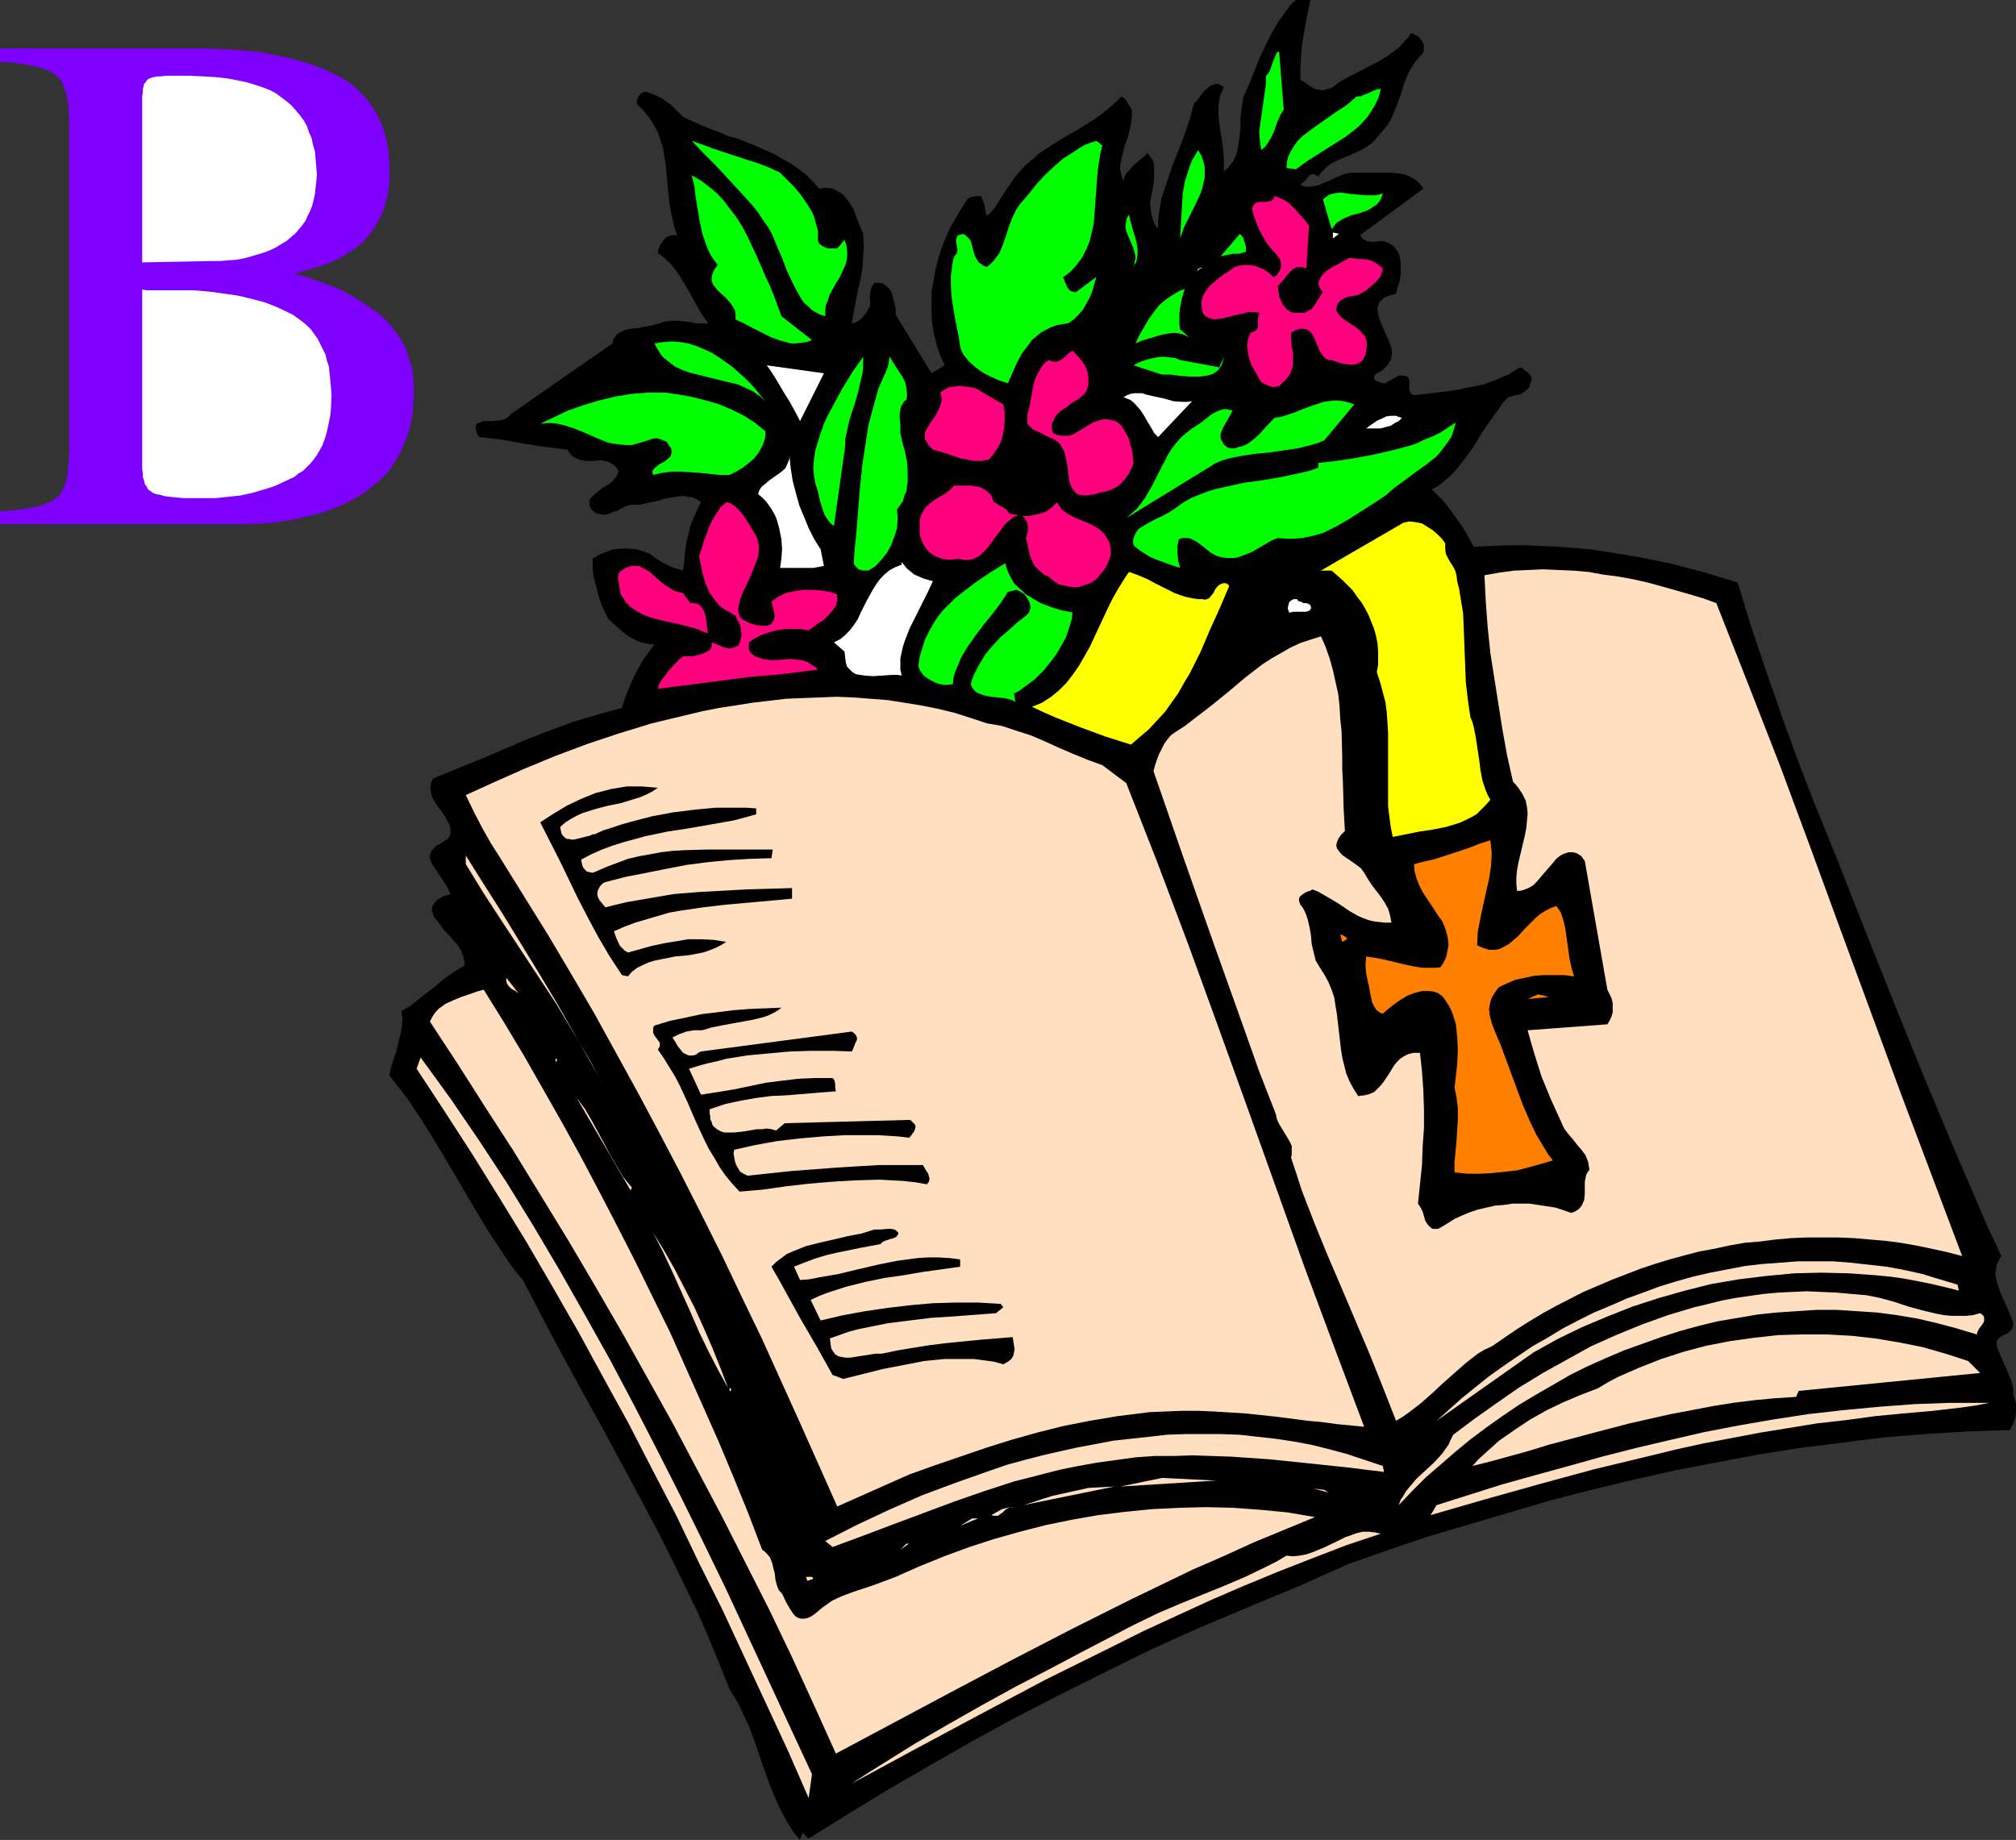<?xml version="1.0" encoding="UTF-8" standalone="no"?>
<svg
   version="1.0"
   width="129.724mm"
   height="118.407mm"
   id="svg74"
   sodipodi:docname="Picture B.wmf"
   xmlns:inkscape="http://www.inkscape.org/namespaces/inkscape"
   xmlns:sodipodi="http://sodipodi.sourceforge.net/DTD/sodipodi-0.dtd"
   xmlns="http://www.w3.org/2000/svg"
   xmlns:svg="http://www.w3.org/2000/svg">
  <rect width="100%" height="100%" fill="#333333" stroke="none"/>
  <sodipodi:namedview
     id="namedview74"
     pagecolor="#ffffff"
     bordercolor="#000000"
     borderopacity="0.25"
     inkscape:showpageshadow="2"
     inkscape:pageopacity="0.0"
     inkscape:pagecheckerboard="0"
     inkscape:deskcolor="#d1d1d1"
     inkscape:document-units="mm" />
  <defs
     id="defs1">
    <pattern
       id="WMFhbasepattern"
       patternUnits="userSpaceOnUse"
       width="6"
       height="6"
       x="0"
       y="0" />
  </defs>
  <path
     style="fill:#000000;fill-opacity:1;fill-rule:evenodd;stroke:none"
     d="m 318.675,0 -0.97,4.685 -0.808,4.685 -0.323,2.262 -0.162,2.423 -0.162,2.585 v 2.747 l 1.293,0.808 1.131,0.808 1.131,0.646 0.97,0.162 0.97,0.162 0.646,-0.162 0.485,-0.162 0.646,-0.162 0.646,-0.323 0.646,-0.485 0.808,-0.646 1.939,-1.131 2.262,-1.131 2.424,-1.292 2.586,-1.292 2.424,-1.454 2.262,-1.616 1.131,-0.969 0.808,-0.969 0.97,-0.969 0.646,-1.131 0.646,0.162 0.646,0.323 0.646,0.323 0.485,0.646 0.485,0.646 0.323,0.808 v 0.808 l -0.162,0.969 -1.131,1.292 -0.97,1.131 -0.646,1.131 -0.808,1.292 -1.131,2.747 -0.808,2.747 -0.97,2.585 -1.131,2.747 -0.646,1.292 -0.808,1.131 -0.97,1.131 -0.97,1.131 -0.808,0.969 -0.808,0.808 -0.97,0.646 -0.97,0.646 -1.939,0.969 -1.939,0.808 -1.939,0.808 -1.939,0.969 -0.97,0.646 -0.808,0.808 -0.808,0.808 -0.646,0.969 -0.485,-0.323 -0.323,-0.162 -0.323,-0.162 h -0.485 l -0.485,0.323 -0.485,0.485 -0.485,0.646 -0.485,0.485 -0.485,0.323 -0.323,0.323 0.646,0.323 0.646,0.162 h 0.808 0.646 l 1.616,-0.323 1.454,-0.646 1.616,-0.646 1.616,-0.808 1.616,-0.646 1.616,-0.323 h 2.586 2.586 2.586 2.424 l 1.131,0.162 1.131,0.162 0.97,0.162 0.97,0.485 0.97,0.485 0.808,0.646 0.808,0.808 0.646,0.969 -15.352,11.309 0.323,0.485 0.323,0.485 0.485,0.162 0.485,0.323 0.97,0.162 h 0.97 l 0.97,-0.162 h 0.97 l 1.131,0.323 0.97,0.485 0.646,0.485 0.485,0.646 0.485,0.808 0.323,0.646 0.323,1.616 v 1.616 1.616 l -0.323,1.777 -0.485,1.454 -0.323,1.292 -1.131,0.323 -0.97,0.323 -0.808,0.323 -0.485,0.485 -0.485,0.485 -0.323,0.485 -0.162,0.646 -0.162,0.485 0.162,1.292 0.323,1.292 0.485,1.292 0.646,1.454 1.293,2.908 0.485,1.454 0.162,1.454 -0.162,0.646 -0.162,0.808 -0.323,0.485 -0.323,0.646 -0.646,0.646 -0.646,0.646 -0.808,0.485 -1.131,0.646 -0.162,0.485 v 0.323 l 0.162,0.485 0.323,0.162 0.646,0.323 0.97,0.323 h 0.646 l 0.808,-0.485 1.454,-0.808 0.808,-0.485 0.646,-0.162 0.808,0.162 h 0.485 l 0.485,0.323 0.323,0.646 v 0.646 0.646 0.646 0.485 l 0.162,0.485 0.323,0.485 0.323,0.162 0.323,0.162 6.949,-0.808 3.394,-0.485 3.232,-0.646 3.232,-0.646 3.07,-1.131 1.454,-0.646 1.616,-0.646 1.454,-0.969 1.454,-0.808 0.485,0.162 0.485,0.485 1.131,0.808 0.323,0.485 0.323,0.485 v 0.808 l -0.323,0.646 -0.162,0.808 -0.485,0.646 -0.646,0.485 -0.646,0.485 -0.808,0.323 -0.808,0.162 -1.778,0.485 -1.293,1.292 -0.97,1.454 -2.101,2.908 -2.101,3.07 -1.939,3.231 -2.101,2.908 -1.131,1.454 -1.131,1.454 -1.293,1.292 -1.454,1.292 -1.454,1.131 -1.616,0.969 1.293,1.292 1.454,1.454 1.293,1.616 1.293,1.777 1.293,1.777 1.293,1.939 2.262,4.039 4.202,-0.162 4.04,-0.162 h 4.202 l 4.04,0.162 4.04,0.162 3.878,0.323 4.04,0.323 4.04,0.646 4.04,0.646 3.878,0.646 4.04,0.808 3.878,0.808 7.918,2.1 7.918,2.423 3.555,11.471 3.878,11.471 1.939,5.493 1.939,5.655 4.04,10.986 3.07,7.916 3.07,7.593 3.07,7.593 2.909,7.432 5.818,14.702 5.818,14.54 5.818,14.379 6.141,14.702 3.07,7.27 3.232,7.432 3.232,7.593 3.555,7.593 -0.646,1.131 -0.485,0.969 -0.162,0.969 -0.162,1.131 0.162,0.969 0.162,0.969 0.646,2.1 0.808,1.939 0.97,2.1 0.808,1.939 0.808,1.939 v 0.646 l -0.162,0.485 -0.162,0.485 -0.323,0.323 -0.646,0.646 -0.808,0.323 -0.808,0.485 -0.646,0.485 -0.323,0.323 -0.162,0.323 v 0.646 0.646 l 1.293,3.07 0.646,1.454 0.646,1.454 0.646,1.616 0.485,1.292 0.323,1.454 v 1.292 l 0.323,1.131 0.323,1.131 v 1.131 1.131 l -0.162,1.131 -0.323,1.131 -0.485,0.969 -0.485,0.969 -10.181,0.323 -10.342,0.646 -10.181,0.808 -10.181,1.292 -10.342,1.292 -10.181,1.616 -10.181,1.939 -10.019,1.939 -10.181,2.262 -10.019,2.423 -10.019,2.585 -9.858,2.908 -9.858,2.908 -9.858,2.908 -9.534,3.231 -9.696,3.393 -5.818,2.585 -6.141,2.747 -12.443,5.17 -12.605,5.331 -6.141,2.747 -5.979,2.747 -10.827,5.331 -10.666,5.331 -10.666,5.493 -10.342,5.655 -10.181,5.816 -10.019,5.816 -9.858,5.978 -9.858,6.139 -1.454,-1.454 -0.646,1.777 -1.616,-1.939 -1.293,-2.1 -1.293,-2.262 -1.131,-2.262 -0.97,-2.262 -0.97,-2.423 -1.778,-4.847 -1.616,-4.847 -1.778,-4.847 -1.131,-2.262 -0.97,-2.262 -1.293,-2.262 -1.293,-2.1 -2.586,-6.462 -2.586,-6.301 -2.747,-6.301 -3.07,-6.301 -3.07,-6.301 -3.07,-6.139 -6.626,-12.44 -6.626,-12.279 -6.787,-12.279 -6.626,-12.279 -6.464,-12.44 -2.424,-2.908 -2.101,-3.07 -4.04,-6.139 -3.878,-6.462 -7.595,-12.925 -3.878,-6.301 -4.04,-6.139 -2.262,-2.908 -2.262,-2.908 0.485,-2.1 0.646,-2.1 0.646,-1.939 0.485,-2.1 0.485,-1.939 0.323,-1.939 0.162,-1.777 -0.323,-1.777 2.101,-1.131 1.778,-1.454 3.555,-2.747 1.778,-1.454 1.778,-1.454 2.101,-1.454 2.262,-1.292 v -0.646 -0.485 l -0.323,-1.292 -0.485,-1.292 -0.808,-1.292 -2.101,-2.423 -1.131,-1.131 -0.97,-1.292 -0.808,-1.131 -0.808,-0.969 -0.323,-1.131 -0.162,-0.485 v -0.485 l 0.162,-0.485 0.323,-0.485 0.323,-0.485 0.323,-0.323 0.646,-0.485 0.808,-0.485 0.97,-0.323 0.97,-0.323 -0.485,-1.131 -0.646,-1.131 -1.454,-2.262 -1.454,-2.1 -0.646,-1.131 -0.323,-0.969 v -0.646 l 0.162,-0.646 0.323,-0.485 0.323,-0.485 0.808,-0.808 0.97,-0.485 0.808,-0.485 0.97,-0.646 0.323,-0.485 0.162,-0.323 0.162,-0.485 v -0.646 -0.808 l -0.323,-0.808 -0.808,-1.616 -0.97,-1.454 -1.131,-1.454 -0.97,-1.616 -0.323,-0.646 -0.162,-0.808 -0.162,-0.808 v -0.808 l 0.162,-0.969 0.485,-0.969 5.494,-2.262 5.656,-2.262 11.312,-4.847 5.818,-2.262 5.656,-2.1 5.979,-1.777 2.909,-0.808 3.07,-0.808 0.646,-2.1 0.808,-2.1 0.808,-1.939 0.97,-2.1 0.97,-1.777 1.131,-1.939 1.293,-1.777 1.293,-1.777 h -0.97 l -0.808,-0.162 -1.616,-0.323 -1.454,-0.646 -1.454,-0.808 -1.293,-0.969 -1.293,-1.131 -2.424,-2.262 -1.454,-3.07 -0.646,-1.777 -0.485,-1.939 -0.485,-1.777 -0.485,-1.939 -0.162,-1.939 v -2.1 l 1.616,-0.969 1.616,-0.646 1.778,-0.646 1.939,-0.162 h 1.778 l 1.939,0.162 1.616,0.485 1.616,0.646 1.778,1.292 1.939,1.131 2.101,0.969 2.262,0.646 0.323,-2.423 0.162,-2.1 0.323,-2.262 0.485,-1.939 0.485,-2.1 0.808,-1.939 0.808,-1.939 0.97,-1.939 -0.97,-0.646 -0.97,-0.485 -1.131,-0.162 -0.97,-0.162 h -0.97 l -1.131,0.162 -2.262,0.323 -2.101,0.646 -2.262,0.485 -2.262,0.485 h -0.97 -1.131 l -1.131,0.323 -0.97,0.485 -1.131,0.646 -1.131,0.323 -0.97,0.485 -1.131,0.162 -1.131,-0.162 -0.646,-0.162 -0.485,-0.323 -0.808,-0.646 -0.323,-0.646 -0.162,-0.969 0.162,-0.969 0.97,-0.969 0.97,-0.808 0.97,-0.808 1.939,-1.131 0.808,-0.808 0.808,-0.969 0.485,-1.131 -0.485,-0.969 -0.646,-0.646 -0.808,-0.485 -0.646,-0.323 -0.808,-0.162 -0.97,-0.162 -1.778,0.162 h -1.778 l -0.808,-0.162 -0.808,-0.162 -0.808,-0.323 -0.808,-0.485 -0.646,-0.646 -0.646,-0.969 -2.586,-0.323 -2.747,-0.323 -5.171,-0.808 -5.333,-0.969 -2.747,-0.323 -2.909,-0.323 -0.323,-0.485 -0.162,-0.485 -0.323,-0.969 v -0.646 l 0.162,-0.485 0.323,-0.323 0.646,-0.162 0.646,-0.323 h 0.646 1.778 l 1.616,-0.162 0.808,-0.162 0.808,-0.323 0.485,-0.323 0.485,-0.646 24.886,-17.287 0.162,-0.969 0.485,-0.646 0.323,-0.485 0.646,-0.485 0.646,-0.323 0.646,-0.323 1.454,-0.323 1.778,-0.162 1.616,-0.323 1.778,-0.323 1.778,-0.485 1.454,-0.485 1.616,-0.162 h 1.616 l 2.909,0.323 1.454,0.323 h 1.454 1.454 l -1.454,-2.1 -1.293,-2.1 -1.293,-2.423 -1.293,-2.262 -1.454,-2.423 -1.454,-2.1 -0.97,-1.131 -0.97,-0.969 -0.97,-0.808 -1.131,-0.808 0.162,-0.969 0.323,-0.808 0.485,-0.808 0.485,-0.646 0.646,-0.646 0.808,-0.323 0.808,-0.162 h 0.97 l -0.646,-1.939 -0.485,-2.1 -0.485,-2.262 -0.323,-2.1 -0.808,-8.563 -0.323,-2.1 -0.323,-1.939 -0.646,-2.1 -0.646,-1.939 -0.97,-1.777 -1.131,-1.777 -1.454,-1.777 -1.616,-1.616 0.162,-0.969 0.323,-0.808 0.808,-0.808 0.323,-0.162 0.485,-0.162 1.616,0.485 1.131,0.485 1.293,0.646 1.131,0.808 1.131,0.808 0.97,0.969 1.939,1.939 2.101,0.969 2.101,0.969 4.525,1.777 2.262,0.969 2.424,0.646 4.363,1.777 4.363,1.939 1.939,1.131 2.101,1.131 1.778,1.292 1.939,1.454 1.616,1.616 1.616,1.777 1.131,-0.162 h 1.131 l 0.97,0.162 0.97,0.485 0.808,0.485 0.808,0.485 0.646,0.808 0.646,0.808 1.131,1.777 0.808,2.1 0.808,2.1 0.808,1.939 0.162,2.908 -0.162,2.908 -0.162,2.747 -0.485,2.585 -0.646,2.747 -0.485,2.585 -0.485,2.585 -0.485,2.747 0.646,-0.162 0.646,-0.323 0.808,-0.485 0.646,-0.646 0.646,-0.808 0.485,-0.808 0.485,-0.808 0.162,-0.969 -0.162,-1.292 0.162,-1.454 0.323,-1.131 0.646,-0.969 h 0.808 0.646 l 0.646,0.162 0.485,0.323 0.323,0.323 0.485,0.323 0.808,1.131 0.323,1.292 0.323,1.292 0.323,1.454 v 1.454 l 8.726,14.217 3.232,-1.939 -1.131,-2.423 -0.808,-2.423 -0.646,-2.585 -0.485,-2.585 -0.162,-2.585 v -2.747 -2.585 l 0.485,-2.585 0.485,-2.747 0.646,-2.585 0.808,-2.585 0.97,-2.423 1.131,-2.585 1.293,-2.262 1.454,-2.423 1.454,-2.262 0.646,-0.485 0.808,-0.162 1.778,-0.162 0.323,0.646 0.323,0.646 0.323,1.131 0.162,1.292 0.323,1.131 0.646,-0.485 0.646,-0.646 0.646,-0.808 0.646,-0.969 1.293,-2.1 0.646,-0.969 0.646,-0.969 1.293,-1.939 1.454,-1.777 1.454,-1.616 1.778,-1.454 1.616,-1.454 1.939,-1.292 3.878,-2.423 1.939,-1.131 1.939,-1.131 3.878,-2.423 1.778,-1.292 1.616,-1.292 1.616,-1.454 1.454,-1.454 0.646,0.485 0.485,0.485 0.646,1.131 0.646,0.969 0.162,1.292 -0.162,1.292 -0.162,1.292 -0.323,1.292 -0.323,1.454 -0.97,2.747 -0.646,2.747 -0.323,1.454 v 1.292 l 0.323,1.454 0.485,1.292 0.162,-0.969 0.646,-1.131 0.808,-0.808 0.808,-0.969 0.97,-0.808 0.97,-0.808 0.808,-0.646 0.646,-0.808 0.646,0.969 0.646,0.808 0.323,1.131 v 0.969 1.131 1.292 l -0.323,2.423 -0.485,2.423 -0.162,1.292 0.162,1.292 0.162,1.292 0.323,1.131 0.485,1.292 0.808,1.131 v -1.777 l 0.162,-1.777 0.323,-1.939 0.323,-1.939 1.293,-3.877 1.293,-3.877 1.616,-4.039 1.454,-3.877 1.293,-3.716 0.485,-1.939 0.485,-1.777 0.808,-0.808 1.454,-1.939 0.808,-0.808 0.97,-0.808 0.485,-0.162 0.485,-0.162 0.485,-0.162 0.646,0.162 0.485,0.323 0.646,0.323 -0.485,1.131 -0.485,1.131 -0.162,1.131 -0.162,1.292 v 2.585 l 0.323,2.585 0.808,5.331 0.162,2.585 v 1.292 1.454 l 0.97,-0.808 0.646,-0.808 0.646,-0.808 0.485,-0.969 0.323,-0.969 0.323,-1.131 0.323,-2.262 0.323,-2.585 v -2.585 l 0.323,-2.585 0.323,-2.423 1.454,-3.231 2.586,-6.462 1.454,-3.07 1.454,-2.908 1.616,-2.747 1.939,-2.747 0.97,-1.292 L 315.12,0 Z"
     id="path1" />
  <path
     style="fill:#00ff00;fill-opacity:1;fill-rule:evenodd;stroke:none"
     d="m 312.211,26.657 -0.808,1.292 -0.646,1.454 -0.485,1.292 -0.485,1.454 -0.646,1.292 -0.646,1.131 -0.808,1.131 -0.97,0.808 -0.323,-2.262 -0.162,-2.262 0.323,-2.262 0.323,-2.262 0.646,-4.524 0.323,-2.262 v -2.1 l 0.485,-0.646 0.485,-0.646 0.646,-1.939 0.323,-0.808 0.323,-0.808 0.323,-0.808 0.646,-0.485 z"
     id="path2" />
  <path
     style="fill:#00ff00;fill-opacity:1;fill-rule:evenodd;stroke:none"
     d="m 335.804,21.649 -0.485,1.939 -0.808,1.777 -0.97,1.616 -0.97,1.454 -1.131,1.292 -1.293,1.292 -1.454,1.131 -1.454,1.131 -3.07,1.939 -3.07,1.939 -3.07,1.939 -2.909,2.1 -2.262,-0.323 0.162,-1.616 0.323,-1.292 0.646,-1.292 0.808,-1.292 0.808,-1.131 1.131,-1.131 1.293,-0.969 1.293,-0.969 2.747,-1.939 2.747,-1.939 2.747,-1.777 1.293,-1.131 1.131,-0.969 h 0.97 l 0.646,-0.323 1.616,-0.646 0.646,-0.323 0.808,-0.323 0.646,-0.162 z"
     id="path3" />
  <path
     style="fill:#00ff00;fill-opacity:1;fill-rule:evenodd;stroke:none"
     d="m 189.718,42.006 1.616,1.616 1.778,1.777 1.616,1.939 1.454,2.1 1.293,2.1 0.485,1.131 0.323,1.131 0.323,1.131 0.323,1.292 v 1.131 1.292 l 0.323,0.646 0.646,0.485 0.646,0.323 0.808,0.323 h 0.646 0.646 0.808 l 0.485,-0.323 1.454,-1.777 0.485,1.454 0.162,1.292 v 1.292 l -0.162,1.131 -0.323,1.131 -0.485,0.969 -0.97,2.1 -0.646,0.969 -0.646,1.131 -1.131,2.1 -0.323,1.131 -0.485,1.131 -0.162,1.292 v 1.454 l -1.131,-0.323 -1.293,-0.646 -0.97,-0.646 -0.808,-0.808 -0.97,-0.808 -0.646,-0.969 -1.293,-2.262 -1.131,-2.262 -1.131,-2.423 -0.97,-2.585 -0.97,-2.262 -0.808,-1.939 -0.808,-1.939 -0.97,-1.777 -1.293,-1.777 -1.131,-1.777 -1.293,-1.616 -2.909,-3.231 -5.979,-6.462 -3.07,-3.07 -2.909,-3.07 2.747,0.969 2.586,0.969 5.333,1.777 5.494,1.777 2.586,0.969 z"
     id="path4" />
  <path
     style="fill:#00ff00;fill-opacity:1;fill-rule:evenodd;stroke:none"
     d="m 268.094,35.382 -0.485,1.939 -0.323,2.1 -0.323,2.1 -0.162,2.1 -0.323,4.362 -0.323,4.362 -0.162,2.1 -0.485,2.1 -0.485,2.1 -0.808,1.939 -0.97,1.939 -1.293,1.777 -1.454,1.616 -0.97,0.808 -0.97,0.646 0.485,1.292 0.485,1.131 0.323,0.485 0.485,0.485 0.485,0.162 0.808,0.162 5.01,-3.716 -0.97,3.393 -0.646,1.616 -0.808,1.454 -0.808,1.454 -1.131,1.292 -1.131,1.131 -1.454,0.969 -1.454,0.162 -1.454,0.323 -1.293,0.485 -1.293,0.646 -1.131,0.646 -1.131,0.969 -0.97,0.808 -0.808,1.131 -1.616,2.1 -1.293,2.423 -1.131,2.585 -0.97,2.262 -2.101,-0.646 -2.101,-0.969 -1.939,-0.969 -1.778,-1.292 -1.616,-1.454 -0.646,-0.808 -0.646,-0.808 -0.485,-0.969 -0.323,-0.969 -0.162,-1.131 -0.162,-1.131 -0.485,-2.423 -0.485,-2.423 -0.808,-5.008 -0.162,-2.585 v -2.585 l 0.323,-2.423 0.162,-1.131 0.323,-1.131 0.323,-0.323 0.323,-0.485 0.162,-0.808 -0.162,-0.808 -0.162,-0.969 v -0.646 l 0.162,-0.646 0.162,-0.323 0.323,-0.162 0.485,-0.162 0.485,-0.162 0.646,0.323 0.485,0.485 0.485,0.485 0.323,0.485 0.323,1.131 0.323,1.292 0.323,1.131 0.646,1.131 0.323,0.485 0.485,0.323 0.646,0.485 0.808,0.323 0.97,-0.808 0.808,-0.808 1.293,-1.777 0.808,-1.939 0.808,-2.262 0.646,-2.1 0.808,-2.1 0.97,-2.1 0.646,-0.969 0.646,-0.808 1.939,-2.262 1.778,-2.262 2.101,-2.262 2.262,-2.1 2.262,-1.939 2.586,-1.616 1.131,-0.808 1.454,-0.808 1.293,-0.485 1.454,-0.485 z"
     id="path5" />
  <path
     style="fill:#00ff00;fill-opacity:1;fill-rule:evenodd;stroke:none"
     d="m 287.001,58 0.323,-5.493 0.162,-2.908 0.162,-2.585 0.485,-2.747 0.808,-2.585 0.485,-1.454 0.485,-1.292 0.808,-1.292 0.646,-1.131 0.808,1.292 0.485,1.454 0.323,1.292 v 1.454 1.292 l -0.323,1.292 -0.323,1.454 -0.485,1.292 -1.293,2.747 -1.293,2.585 -1.293,2.585 z"
     id="path6" />
  <path
     style="fill:#00ff00;fill-opacity:1;fill-rule:evenodd;stroke:none"
     d="m 190.041,76.903 7.434,5.816 -1.293,0.485 -1.293,0.162 -1.293,0.162 h -1.293 l -1.131,-0.323 -1.293,-0.323 -2.262,-0.808 -2.262,-1.131 -2.262,-1.131 -2.101,-1.131 -2.101,-0.969 V 76.58 l -0.162,-1.131 -0.485,-0.808 -0.485,-0.808 -1.293,-1.454 -1.454,-1.292 -0.646,-0.646 -0.485,-0.646 -0.485,-0.646 -0.323,-0.808 v -0.808 l 0.162,-0.808 0.485,-1.131 0.323,-0.485 0.485,-0.646 -0.808,-1.131 -0.808,-1.131 -0.646,-1.292 -0.485,-1.292 -0.97,-2.747 -0.646,-3.07 -0.485,-2.908 -0.485,-2.908 -0.323,-2.747 -0.646,-2.585 2.262,1.292 1.939,1.454 1.939,1.616 1.778,1.939 1.454,1.939 1.616,2.1 1.293,2.1 1.293,2.423 2.262,4.847 2.101,4.847 1.131,2.423 0.97,2.423 z"
     id="path7" />
  <path
     style="fill:#00ff00;fill-opacity:1;fill-rule:evenodd;stroke:none"
     d="m 336.289,47.014 -0.323,1.131 -0.485,0.808 -0.646,0.808 -0.808,0.485 -0.646,0.485 -0.97,0.485 -1.778,0.646 -1.939,0.485 -1.939,0.808 -0.808,0.485 -0.808,0.485 -0.646,0.808 -0.646,0.808 -2.101,-7.27 0.646,-0.485 0.646,-0.485 0.808,-0.323 0.808,-0.162 0.97,-0.162 h 0.808 l 1.939,0.323 4.04,0.323 h 1.939 l 0.97,-0.162 z"
     id="path8" />
  <path
     style="fill:#ff007f;fill-opacity:1;fill-rule:evenodd;stroke:none"
     d="m 318.352,54.93 -0.646,10.34 v 0 l -0.646,-0.162 -0.646,-0.162 h -0.485 -0.485 l -0.97,0.485 -0.646,0.646 -0.808,0.808 -0.646,0.969 -0.808,0.808 -0.808,0.969 0.162,1.131 0.162,1.292 0.485,1.131 0.485,0.969 0.808,0.969 0.808,0.646 0.485,0.162 0.646,0.162 h 0.646 0.808 0.485 0.485 l 0.97,-0.485 0.808,-0.485 0.646,-0.808 1.131,-1.777 0.485,-0.808 0.485,-0.646 -0.646,-0.808 -0.323,-0.646 -0.162,-0.646 0.162,-0.646 0.323,-0.646 0.323,-0.646 0.485,-0.485 0.646,-0.646 1.454,-0.969 1.616,-0.808 1.454,-0.808 0.646,-0.323 0.485,-0.323 1.131,0.162 1.131,0.162 h 0.97 l 1.131,0.162 0.808,0.162 0.97,0.485 0.97,0.646 0.97,0.808 -0.162,0.969 -0.485,1.131 -0.646,0.808 -0.808,0.808 -1.939,1.616 -0.97,0.646 -0.97,0.485 -0.808,0.162 -0.97,0.162 -0.808,0.162 -0.808,0.323 -0.808,0.485 -0.646,0.646 -0.323,0.808 -0.162,0.969 0.323,0.646 0.485,0.646 1.293,1.131 1.293,0.808 1.454,0.969 1.131,0.969 0.485,0.646 0.485,0.485 0.323,0.808 0.162,0.808 v 0.808 l -0.162,1.131 -0.162,0.969 -0.323,0.646 -0.323,0.646 -0.485,0.485 -0.646,0.323 -0.485,0.162 -0.646,0.162 h -0.646 l -1.454,-0.162 -1.454,-0.323 -1.293,-0.485 -0.646,-0.162 h -0.646 l -0.646,-0.323 -0.485,-0.485 -0.485,-0.646 -0.485,-0.808 -0.646,-1.454 -0.646,-1.616 -0.323,-0.646 -0.485,-0.646 -0.485,-0.485 -0.485,-0.323 -0.808,-0.162 h -0.808 l -1.131,0.323 -0.485,0.323 -0.646,0.323 v 1.616 l 0.162,1.777 0.323,1.454 v 1.616 1.454 l -0.485,1.454 -0.323,0.808 -0.485,0.646 -0.646,0.808 -0.808,0.646 -0.485,0.646 -0.808,0.162 -0.646,0.162 -0.646,-0.162 -1.293,-0.485 -0.646,-0.323 -0.485,-0.323 -1.616,-2.747 -0.808,-1.454 -0.485,-1.454 -0.323,-1.616 -0.162,-1.454 0.162,-1.616 0.323,-0.808 0.323,-0.808 0.485,-0.162 0.485,-0.162 0.485,-0.485 0.323,-0.485 v -0.646 -1.454 l 0.162,-0.808 0.323,-0.646 -0.97,-0.162 h -0.97 -0.97 l -1.131,0.323 -2.424,0.485 -2.262,0.646 -1.131,0.162 -1.131,0.162 -0.808,-0.162 -0.808,-0.323 -0.646,-0.323 -0.646,-0.808 -0.162,-0.485 v -0.646 l -0.162,-0.485 v -0.808 l 0.162,-0.808 0.162,-0.646 0.646,-1.292 0.97,-1.292 1.131,-0.969 1.293,-1.131 1.293,-0.969 0.646,-0.323 0.646,-0.485 1.131,-0.808 1.131,-0.323 1.293,-0.162 h 1.293 l 1.131,0.162 1.293,0.485 1.131,0.485 1.131,0.808 0.97,0.969 0.646,-0.162 0.485,-0.646 0.323,-0.485 0.323,-0.646 0.162,-0.646 v -0.646 l -0.162,-0.646 -0.323,-0.808 -1.131,-1.292 -1.131,-1.292 -0.97,-1.292 -0.808,-1.454 -0.808,-1.454 -0.646,-1.616 -0.646,-1.777 -0.485,-1.777 0.323,-0.646 0.162,-0.323 0.323,-0.323 0.323,-0.162 0.646,-0.162 h 1.778 l 0.808,-0.162 0.323,-0.162 0.323,-0.162 0.323,-0.323 0.162,-0.646 1.616,0.646 1.293,0.646 0.97,0.808 0.97,0.969 1.778,1.939 0.97,1.131 z"
     id="path9" />
  <path
     style="fill:#00ff00;fill-opacity:1;fill-rule:evenodd;stroke:none"
     d="m 275.366,65.27 0.485,-0.969 0.162,-0.808 0.162,-0.969 -0.162,-0.808 -0.485,-1.616 -1.293,-3.07 -0.323,-0.808 -0.162,-0.808 V 54.769 l 0.162,-0.969 0.162,-0.808 0.485,-0.808 0.323,1.454 0.97,3.393 0.485,1.616 0.323,1.777 v 1.616 l -0.162,0.808 -0.162,0.969 -0.485,0.646 z"
     id="path10" />
  <path
     style="fill:#ffffff;fill-opacity:1;fill-rule:evenodd;stroke:none"
     d="m 324.169,58 v -1.454 l 1.454,0.323 z"
     id="path11" />
  <path
     style="fill:#00ff00;fill-opacity:1;fill-rule:evenodd;stroke:none"
     d="m 303,61.231 -1.616,0.485 h -1.454 l -1.616,0.323 -1.454,0.323 v 0 l 4.686,-5.493 0.808,0.969 0.323,1.131 0.323,0.969 z"
     id="path12" />
  <path
     style="fill:#ffffff;fill-opacity:1;fill-rule:evenodd;stroke:none"
     d="m 292.496,65.27 h -0.162 -0.323 l -0.323,0.162 -0.323,0.323 -0.323,0.162 v 0.323 -0.162 l 0.162,-0.323 0.162,-0.323 0.323,-0.162 0.323,-0.162 z"
     id="path13" />
  <path
     style="fill:#00ff00;fill-opacity:1;fill-rule:evenodd;stroke:none"
     d="m 288.132,70.279 -0.646,2.1 -0.485,2.423 -0.162,1.292 v 1.454 1.292 l 0.162,1.292 2.262,1.939 -0.97,-0.485 -0.808,-0.323 -0.808,-0.162 -0.808,-0.162 -1.616,0.162 -1.778,0.323 -1.616,0.485 -1.616,0.485 -1.616,0.485 -1.454,0.646 0.97,-2.1 1.131,-1.939 1.131,-1.939 1.293,-1.777 1.293,-1.616 1.778,-1.454 0.97,-0.646 0.97,-0.646 1.131,-0.646 z"
     id="path14" />
  <path
     style="fill:#00ff00;fill-opacity:1;fill-rule:evenodd;stroke:none"
     d="m 186.163,97.582 -1.454,-1.292 -1.616,-1.131 -1.778,-0.808 -1.778,-0.808 -1.939,-0.485 -2.101,-0.485 -3.878,-0.969 -1.939,-0.485 -1.939,-0.485 -1.778,-0.646 -1.778,-0.808 -1.454,-1.131 -1.454,-1.131 -0.646,-0.808 -0.485,-0.808 -0.485,-0.808 -0.485,-0.969 2.101,-0.323 2.101,-0.162 1.939,0.162 2.101,0.323 1.939,0.646 1.939,0.808 1.778,0.808 1.778,1.131 1.616,1.131 1.778,1.292 1.454,1.292 1.616,1.454 1.293,1.292 1.293,1.454 1.131,1.454 z"
     id="path15" />
  <path
     style="fill:#ffffff;fill-opacity:1;fill-rule:evenodd;stroke:none"
     d="m 296.536,83.527 0.323,0.969 z"
     id="path16" />
  <path
     style="fill:#ff007f;fill-opacity:1;fill-rule:evenodd;stroke:none"
     d="m 263.731,95.805 -1.293,1.131 -1.616,0.969 -1.454,1.131 -1.454,0.969 -1.131,1.131 -0.323,0.646 -0.323,0.646 -0.323,0.646 v 0.646 0.808 l 0.323,0.808 0.97,0.485 1.131,0.162 h 0.97 0.808 l 0.97,-0.323 0.808,-0.485 1.616,-0.969 1.616,-0.969 0.808,-0.485 0.97,-0.323 0.97,-0.323 1.131,-0.162 1.131,0.162 1.293,0.323 1.131,0.808 0.808,1.131 0.646,1.131 0.646,1.292 0.323,1.292 0.485,1.616 0.323,2.908 -0.485,1.292 -0.646,1.292 -0.808,1.131 -0.97,1.131 -1.131,0.969 -1.293,0.646 -1.454,0.485 -1.616,0.323 -0.97,0.323 -1.131,0.162 -0.808,0.162 h -0.646 l -0.808,-0.162 h -0.485 l -0.646,-0.323 -0.323,-0.323 -0.646,-0.808 -0.485,-0.969 -0.323,-1.131 -0.323,-2.747 -0.485,-2.747 -0.323,-1.292 -0.646,-1.292 -0.646,-0.969 -0.646,-0.485 -0.485,-0.323 -0.646,-0.323 -0.808,-0.323 -0.97,-0.485 -0.808,-0.485 -1.939,-0.808 -0.646,-0.646 -0.646,-0.646 -0.162,-0.485 v -0.485 -0.646 -0.808 l 0.485,-1.616 0.323,-1.777 0.323,-1.777 0.323,-1.777 0.485,-1.777 0.808,-1.616 0.485,-0.808 0.485,-0.808 0.646,-0.646 0.808,-0.646 0.485,0.162 0.323,0.162 0.97,0.162 0.808,-0.323 0.646,-0.323 0.808,-0.646 0.646,-0.646 0.646,-0.485 0.485,-0.323 0.97,0.969 1.131,1.292 0.808,1.131 0.646,1.454 0.323,1.454 v 1.454 0.646 l -0.485,1.454 z"
     id="path17" />
  <path
     style="fill:#00ff00;fill-opacity:1;fill-rule:evenodd;stroke:none"
     d="m 205.393,109.699 -2.586,18.256 -0.808,-0.646 -0.646,-0.808 -0.646,-0.969 -0.485,-1.131 -0.808,-2.585 -0.485,-2.262 -0.646,-1.939 -0.323,-1.939 -0.162,-1.939 0.162,-2.1 0.323,-2.1 0.646,-2.1 0.646,-2.1 0.808,-2.262 0.97,-2.1 1.131,-2.1 2.262,-4.201 2.586,-4.201 2.586,-3.716 v 1.292 1.292 l -0.162,1.454 -0.323,1.292 -0.646,2.908 -0.808,2.908 -0.97,2.908 -0.485,1.616 -0.323,1.454 -0.646,2.908 v 1.454 z"
     id="path18" />
  <path
     style="fill:#00ff00;fill-opacity:1;fill-rule:evenodd;stroke:none"
     d="m 220.422,97.259 -0.485,0.323 -0.323,0.485 -0.485,0.808 -0.162,0.808 -0.162,1.131 v 0.969 l 0.162,1.131 v 1.131 1.292 l 0.485,2.262 0.646,2.262 0.485,2.423 0.162,2.423 v 2.423 l -0.162,1.131 -0.162,1.292 -0.485,0.969 -0.323,1.292 -0.646,0.969 -0.808,1.131 0.162,2.262 -0.162,2.262 -0.646,2.1 -0.808,2.1 -0.97,1.777 -1.293,1.616 -1.454,1.616 -1.778,1.131 h -0.646 -0.646 l -0.646,-0.162 -0.485,-0.162 -0.485,-0.485 -0.323,-0.323 -0.323,-0.485 v -0.485 l 0.162,-2.747 0.323,-2.908 0.485,-5.816 0.485,-6.301 0.646,-6.139 0.97,-6.301 0.485,-3.07 0.808,-3.07 0.808,-2.908 0.808,-2.908 1.131,-2.585 1.131,-2.585 0.485,-2.585 1.454,2.423 1.616,2.423 0.646,1.292 0.323,1.292 0.162,1.454 v 0.808 z"
     id="path19" />
  <path
     style="fill:#00ff00;fill-opacity:1;fill-rule:evenodd;stroke:none"
     d="m 296.536,89.343 1.131,-2.585 -0.323,1.292 -0.323,0.969 -0.646,0.808 -0.646,0.646 -0.808,0.485 -0.97,0.323 -1.131,0.162 -0.97,0.162 h -2.424 l -2.262,-0.162 -2.424,-0.323 h -0.97 -1.131 l -6.949,-2.262 1.131,-0.646 1.293,-0.485 1.616,-0.485 1.616,-0.323 1.454,-0.162 1.616,0.162 1.454,0.162 1.131,0.485 z"
     id="path20" />
  <path
     style="fill:#ffffff;fill-opacity:1;fill-rule:evenodd;stroke:none"
     d="m 194.566,102.429 -0.808,-1.616 -0.808,-1.454 -0.97,-1.777 -1.131,-1.777 -2.101,-3.554 -1.131,-1.777 -1.131,-1.616 13.898,1.939 z"
     id="path21" />
  <path
     style="fill:#00ff00;fill-opacity:1;fill-rule:evenodd;stroke:none"
     d="m 152.712,89.343 h 2.424 z"
     id="path22" />
  <path
     style="fill:#ff007f;fill-opacity:1;fill-rule:evenodd;stroke:none"
     d="m 244.016,98.39 0.323,1.939 v 2.1 l -0.162,1.777 -0.323,1.777 -0.485,1.616 -0.808,1.454 -0.97,1.454 -1.131,1.292 -1.778,0.323 h -1.778 l -1.616,-0.323 -1.778,-0.323 -3.232,-1.131 -3.394,-0.969 -0.97,-0.969 -0.485,-0.808 -0.485,-0.808 v -0.808 -0.808 l 0.323,-0.646 0.97,-1.616 1.131,-1.616 0.97,-1.777 0.323,-0.808 0.323,-1.131 v -0.969 l -0.323,-1.131 0.97,-0.646 1.131,-0.646 1.293,-0.162 1.293,-0.162 1.454,0.162 1.293,0.162 1.293,0.323 1.131,0.646 z"
     id="path23" />
  <path
     style="fill:#ffffff;fill-opacity:1;fill-rule:evenodd;stroke:none"
     d="m 281.668,106.307 -0.97,-0.969 -0.808,-1.454 -0.808,-1.292 -0.808,-1.454 -0.97,-1.454 -1.131,-1.292 -0.646,-0.646 -0.646,-0.485 -0.808,-0.323 -0.808,-0.323 0.808,-0.485 0.808,-0.323 0.97,-0.162 h 0.97 0.97 l 0.97,0.323 2.101,0.485 2.262,0.485 2.262,0.646 2.262,0.162 h 1.131 l 1.131,-0.162 z"
     id="path24" />
  <path
     style="fill:#00ff00;fill-opacity:1;fill-rule:evenodd;stroke:none"
     d="m 186.163,104.853 v 1.131 l -0.162,0.808 -0.323,0.969 -0.323,0.808 -0.808,1.454 -1.131,1.454 -1.293,1.131 -1.454,1.131 -1.616,0.969 -1.616,0.808 h -2.424 l -4.686,-0.485 -2.424,-0.162 -2.262,-0.162 h -2.262 l -2.424,0.323 -2.101,0.485 -0.162,-0.485 v -0.485 l 0.323,-0.485 0.323,-0.323 0.97,-0.808 1.293,-0.646 0.97,-0.808 0.485,-0.485 0.162,-0.485 0.162,-0.646 -0.162,-0.808 -0.485,-0.646 -0.646,-0.969 -1.131,-0.485 -0.97,-0.323 h -0.97 l -0.97,0.323 -2.101,0.646 -1.131,0.323 -1.131,0.323 h -1.616 l -1.454,-0.162 -1.454,-0.162 -1.454,-0.323 -2.747,-1.131 -2.586,-1.131 -2.747,-1.131 -2.586,-0.808 -1.454,-0.323 -1.293,-0.162 h -1.454 l -1.454,0.162 3.394,-1.616 3.394,-1.616 3.717,-1.292 3.717,-1.131 4.04,-0.969 3.878,-0.646 4.04,-0.323 h 4.202 l 3.394,0.485 3.394,0.646 3.232,0.808 3.232,0.969 3.07,1.292 2.909,1.454 2.747,1.777 1.131,0.969 z"
     id="path25" />
  <path
     style="fill:#00ff00;fill-opacity:1;fill-rule:evenodd;stroke:none"
     d="m 329.34,98.39 -7.272,8.724 -1.616,0.646 -1.616,0.485 -3.232,0.808 -3.394,0.485 -3.232,0.485 -3.394,0.323 -3.394,0.485 -3.232,0.646 -1.616,0.485 -1.616,0.646 -21.816,13.409 1.293,-1.131 1.293,-1.131 0.97,-1.292 0.97,-1.292 1.778,-3.07 1.454,-2.908 1.616,-3.07 0.808,-1.616 0.808,-1.292 1.131,-1.454 1.131,-1.292 1.293,-1.131 1.454,-1.131 1.293,-0.808 1.131,-0.808 2.262,-1.777 1.131,-0.646 1.293,-0.485 0.646,-0.162 h 0.646 l 0.646,0.162 0.808,0.162 -0.485,0.969 -0.646,1.131 -0.646,1.131 -0.646,1.131 -0.485,1.292 v 0.485 0.646 l 0.323,0.646 0.323,0.646 0.485,0.485 0.646,0.485 0.97,0.162 h 0.808 l 0.808,-0.323 0.808,-0.162 1.454,-0.646 1.454,-1.131 1.293,-1.131 1.293,-1.454 2.424,-2.585 1.293,-0.162 1.131,-0.323 2.424,-0.808 2.424,-0.969 2.262,-0.808 2.424,-0.808 1.131,-0.162 1.293,-0.162 h 1.131 l 1.293,0.162 1.293,0.323 z"
     id="path26" />
  <path
     style="fill:#ffffff;fill-opacity:1;fill-rule:evenodd;stroke:none"
     d="m 340.976,101.621 -0.808,0.808 -0.97,0.485 -0.97,0.646 -1.293,0.323 -1.131,0.323 h -1.293 -1.131 -1.131 l 1.778,-1.292 0.97,-0.646 1.131,-0.485 0.97,-0.485 1.131,-0.162 h 0.646 0.646 l 0.808,0.323 z"
     id="path27" />
  <path
     style="fill:#00ff00;fill-opacity:1;fill-rule:evenodd;stroke:none"
     d="m 336.936,120.524 -2.909,1.939 -5.818,3.716 -3.07,1.777 -1.616,0.808 -1.616,0.808 -1.616,0.485 -1.939,0.485 -1.778,0.323 -1.778,0.162 h -2.101 l -1.939,-0.162 -1.616,0.646 -1.616,0.969 -3.07,1.777 -1.616,0.646 -1.778,0.646 -0.808,0.162 h -0.97 -0.97 l -1.131,-0.162 -0.646,-0.162 -0.646,-0.162 -1.454,-0.808 -2.424,-1.939 -1.131,-0.808 -1.293,-0.646 -0.646,-0.162 h -0.808 -0.646 l -0.808,0.323 -0.162,0.808 -0.162,0.808 v 1.777 l 0.162,1.777 0.485,1.777 -1.454,-0.485 -1.454,-0.485 -3.07,-1.131 -1.454,-0.646 -1.293,-0.808 -1.454,-0.969 -1.131,-0.969 -0.162,-0.969 0.162,-0.808 0.323,-0.808 0.323,-0.646 0.485,-0.646 0.646,-0.485 1.616,-0.969 1.778,-0.969 1.778,-0.808 1.778,-0.969 1.454,-0.969 1.778,-1.292 1.939,-1.131 1.939,-0.808 2.101,-0.808 2.101,-0.646 2.262,-0.485 4.363,-0.969 4.686,-0.646 4.686,-0.808 4.525,-0.969 2.101,-0.485 2.262,-0.808 v -0.162 -0.969 l 4.202,-0.485 4.363,-0.646 4.363,-0.808 4.363,-0.969 4.363,-1.131 2.101,-0.646 1.939,-0.969 2.101,-0.808 1.939,-0.969 1.939,-1.292 1.778,-1.131 -0.485,1.616 -0.485,1.616 -0.808,1.292 -0.97,1.292 -0.97,1.292 -0.97,1.131 -2.424,1.939 -2.747,1.939 -2.586,1.939 -2.424,1.777 -1.131,0.969 z"
     id="path28" />
  <path
     style="fill:#ffffff;fill-opacity:1;fill-rule:evenodd;stroke:none"
     d="m 199.576,133.61 0.808,4.039 -2.586,0.485 h -2.747 -2.747 -2.586 l 0.323,-2.262 0.162,-2.262 -0.162,-2.423 -0.485,-2.423 -0.323,-1.292 -0.323,-1.131 -0.485,-1.131 -0.646,-1.131 -0.646,-0.969 -0.808,-1.131 -0.97,-0.969 -0.97,-0.808 0.162,-0.646 0.323,-0.646 0.485,-0.646 0.646,-0.485 1.131,-0.969 2.747,-1.939 1.131,-0.969 0.646,-1.454 0.323,-0.808 v -0.969 l 0.323,3.231 0.485,3.07 0.808,3.07 0.808,2.908 1.131,2.747 1.131,2.747 1.293,2.585 z"
     id="path29" />
  <path
     style="fill:#ff007f;fill-opacity:1;fill-rule:evenodd;stroke:none"
     d="m 245.47,124.886 1.454,0.323 1.616,0.323 h 1.454 l 1.616,-0.323 1.616,-0.323 1.454,-0.646 1.293,-0.969 1.131,-1.131 0.485,0.808 0.485,0.808 0.808,0.646 0.646,0.485 1.778,0.969 1.939,0.808 1.939,0.808 1.778,0.969 0.808,0.646 0.646,0.646 0.646,0.808 0.485,0.969 0.323,0.646 0.162,0.646 0.162,1.454 -0.162,1.131 -0.485,1.292 -0.485,1.131 -0.808,1.131 -1.616,1.939 -1.454,0.969 -1.454,0.485 -1.616,0.485 h -1.454 l -1.454,-0.323 -1.616,-0.323 -1.293,-0.808 -1.293,-1.131 -0.808,-0.323 -0.485,-0.323 -1.131,-0.969 -0.97,-0.969 -0.646,-1.292 -0.485,-1.292 -0.323,-1.454 -0.323,-1.454 -0.323,-1.292 0.323,-0.969 0.162,-0.969 v -1.131 l -0.323,-0.969 -0.485,-0.808 -0.323,-0.323 -0.323,-0.162 h -0.323 l -0.485,-0.162 -0.485,0.162 -0.646,0.162 -0.808,0.646 -0.808,0.646 -0.808,0.808 -0.646,0.969 -1.454,1.939 -1.454,1.939 -0.646,0.808 -0.808,0.808 -0.808,0.808 -0.808,0.485 -0.97,0.485 -1.131,0.162 h -1.131 l -1.131,-0.323 -1.131,0.162 -1.131,0.162 -0.97,-0.162 -0.97,-0.162 -0.808,-0.323 -0.808,-0.323 -0.808,-0.485 -0.646,-0.485 -0.485,-0.646 -0.646,-0.808 -0.323,-0.646 -0.323,-0.808 -0.323,-0.808 -0.162,-0.808 v -1.777 -1.131 l 0.162,-0.969 0.323,-0.808 0.323,-0.646 0.485,-0.808 0.485,-0.485 1.293,-1.131 1.454,-0.969 1.454,-0.808 1.293,-0.969 1.131,-1.131 h 1.454 1.293 1.293 l 0.97,0.162 1.131,0.162 0.97,0.485 0.97,0.646 0.485,0.485 0.485,0.485 0.323,0.969 0.323,0.646 0.646,0.323 0.646,0.485 0.646,0.323 0.808,0.485 0.485,0.485 z"
     id="path30" />
  <path
     style="fill:#ff007f;fill-opacity:1;fill-rule:evenodd;stroke:none"
     d="m 183.901,130.379 0.323,0.808 0.162,0.808 0.162,0.808 v 0.808 l -0.162,1.777 -0.646,1.777 -0.646,1.616 -0.808,1.939 -1.616,3.393 -0.646,1.616 -0.323,1.454 -0.162,0.646 v 0.646 l 0.162,0.646 0.162,0.646 0.323,0.485 0.485,0.485 0.646,0.323 0.646,0.323 0.808,0.323 1.131,0.323 1.131,0.162 h 1.454 l 0.485,-0.162 0.485,-0.162 0.485,-0.646 0.323,-0.646 0.162,-0.808 -0.162,-0.808 -0.162,-0.808 -0.485,-1.777 0.646,-0.485 0.808,-0.646 1.939,-0.969 2.101,-0.485 2.101,-0.323 h 2.424 l 2.101,0.162 2.101,0.323 1.778,0.646 v 0.808 0.646 l -0.323,1.292 -0.808,1.131 -0.97,1.131 -1.131,1.131 -1.293,0.808 -1.293,0.969 -1.131,0.808 -1.939,-0.323 h -1.939 -1.939 l -1.939,0.323 -1.939,0.485 -1.778,0.646 -1.616,0.808 -1.454,0.969 v 0.646 0.485 0.485 l 0.162,0.485 0.485,0.646 0.808,0.646 0.97,0.323 0.97,0.323 2.101,0.323 3.07,-0.162 1.454,-0.162 1.454,0.162 1.454,0.162 1.454,0.485 1.131,0.808 0.646,0.323 0.646,0.646 -2.424,0.323 -2.424,0.323 -2.747,0.323 -2.909,0.323 -5.979,0.485 -6.141,0.808 -16.322,2.1 0.323,-1.131 0.646,-1.131 0.808,-0.969 0.646,-0.969 1.778,-1.939 0.97,-0.969 0.97,-0.808 h 1.131 1.293 l 1.131,-0.323 1.293,-0.323 0.97,-0.485 0.808,-0.485 0.323,-0.808 v -0.485 -0.485 l 0.808,0.323 0.808,0.323 1.616,0.646 0.808,0.162 h 0.808 l 0.808,-0.323 0.808,-0.323 0.485,-0.969 0.162,-0.808 0.162,-0.969 -0.162,-1.131 -0.162,-0.969 -0.323,-0.808 -0.485,-0.808 -0.323,-0.808 -1.131,-0.646 -1.131,-0.646 -0.808,-0.485 -0.97,-0.808 -0.646,-0.808 -0.646,-0.808 -1.131,-1.616 -0.808,-1.939 -0.646,-2.1 -0.485,-2.262 -0.485,-2.423 0.646,-1.777 0.485,-1.777 0.646,-1.616 0.646,-1.939 0.808,-1.616 0.97,-1.616 0.97,-1.454 1.454,-1.292 0.646,0.162 0.485,0.162 1.131,0.808 0.97,0.969 0.97,1.131 1.616,2.585 0.808,1.292 z"
     id="path31" />
  <path
     style="fill:#ffff00;fill-opacity:1;fill-rule:evenodd;stroke:none"
     d="m 351.48,132.156 v 0.808 0.646 l 0.162,1.131 0.485,0.969 0.646,1.131 0.646,0.969 0.485,0.969 0.323,1.131 0.162,1.454 0.485,1.939 0.323,1.939 0.646,4.039 0.162,4.039 0.162,4.201 0.162,4.201 0.162,4.201 0.485,4.201 0.323,2.262 0.323,2.1 0.485,1.131 0.323,1.292 0.485,2.423 0.808,5.331 0.323,2.585 0.485,2.585 0.808,2.423 0.485,1.131 0.646,1.131 -1.131,1.292 -1.131,1.131 -1.131,1.131 -1.454,0.808 -1.293,0.646 -1.454,0.646 -1.616,0.485 -1.616,0.485 -3.232,0.646 -3.232,0.485 -3.232,0.646 -3.232,0.646 -0.485,-2.423 -0.323,-2.423 -0.323,-2.585 v -2.585 -7.593 -2.585 -5.17 l -0.162,-2.585 -0.162,-2.423 -0.323,-2.423 -0.646,-2.423 -0.646,-2.423 -0.808,-2.423 0.323,-1.777 v -1.777 -1.616 l -0.162,-1.939 -0.323,-1.616 -0.485,-1.777 -0.646,-1.616 -0.646,-1.616 -0.808,-1.616 -0.97,-1.616 -1.131,-1.454 -0.97,-1.454 -1.293,-1.292 -1.293,-1.292 -1.293,-1.131 -1.293,-1.131 h -2.586 l 20.038,-11.632 1.454,-0.323 1.454,0.162 1.616,0.323 1.293,0.808 1.293,0.808 1.131,0.969 1.131,1.131 z"
     id="path32" />
  <path
     style="fill:#ffffff;fill-opacity:1;fill-rule:evenodd;stroke:none"
     d="m 226.886,141.365 -1.293,2.747 -1.454,2.908 -1.454,2.908 -1.454,2.908 -1.131,2.908 -0.485,1.454 -0.323,1.454 -0.323,1.454 v 1.454 1.292 l 0.323,1.454 -1.131,-0.162 h -0.97 l -4.848,0.323 -2.101,-0.162 -1.131,-0.162 -0.97,-0.162 -0.808,-0.485 -0.646,-0.646 -0.646,-0.646 -0.323,-0.969 -0.162,-1.292 -0.162,-1.454 -2.586,-2.262 1.616,-0.808 1.131,-0.969 1.131,-1.131 0.97,-1.292 0.97,-1.454 0.646,-1.454 1.454,-2.908 1.616,-2.908 0.808,-1.292 0.97,-1.292 0.97,-0.969 1.131,-0.969 1.454,-0.808 1.616,-0.646 v -0.646 l 0.646,0.808 0.646,0.808 0.808,0.646 0.97,0.808 1.131,0.485 1.131,0.485 1.131,0.323 z"
     id="path33" />
  <path
     style="fill:#00ff00;fill-opacity:1;fill-rule:evenodd;stroke:none"
     d="m 260.822,148.958 -0.162,1.616 -0.485,1.616 -0.485,1.454 -0.485,1.454 -0.808,1.454 -0.808,1.454 -0.808,1.292 -0.97,1.292 -1.939,2.423 -2.262,2.262 -2.424,1.777 -1.293,0.969 -1.293,0.646 0.323,2.1 -0.485,-0.323 -0.808,-0.323 -1.454,-0.323 -1.616,-0.162 -1.616,-0.162 -1.616,-0.323 -1.293,-0.485 -0.646,-0.323 -0.485,-0.485 -0.485,-0.646 -0.323,-0.808 0.323,-1.131 0.485,-1.292 1.293,-2.423 1.454,-2.423 1.778,-2.1 1.939,-2.1 2.101,-1.777 1.939,-1.777 2.101,-1.616 0.485,-0.485 0.323,-0.485 0.323,-0.969 -0.162,-0.969 -0.323,-0.808 -0.485,-0.808 -0.646,-0.808 -0.808,-0.485 -0.97,-0.485 -2.101,0.485 -1.778,2.747 -2.101,2.747 -2.101,2.585 -1.939,2.585 -1.939,2.747 -1.616,2.747 -0.646,1.616 -0.646,1.454 -0.485,1.616 -0.162,1.616 -1.131,0.162 h -1.293 l -1.293,-0.323 -1.131,-0.485 -1.131,-0.646 -1.131,-0.808 -0.808,-1.131 -0.485,-1.131 0.323,-2.262 0.646,-2.1 0.646,-2.1 0.97,-1.939 0.97,-1.777 1.131,-1.777 1.293,-1.616 1.454,-1.454 1.454,-1.454 1.616,-1.292 3.394,-2.585 3.555,-2.423 3.717,-2.262 0.323,1.292 0.485,1.131 0.646,1.292 0.646,1.131 0.97,0.969 0.97,0.808 0.97,0.969 1.131,0.646 2.424,1.454 2.586,0.969 2.586,0.808 z"
     id="path34" />
  <path
     style="fill:#ff007f;fill-opacity:1;fill-rule:evenodd;stroke:none"
     d="m 167.902,146.697 h 0.808 l 0.808,0.162 0.485,0.162 0.485,0.485 0.323,0.485 0.323,0.485 0.485,1.454 0.162,1.292 0.162,1.292 0.162,0.969 v 0.485 l 0.162,0.162 -1.616,-0.646 -1.616,-0.646 -3.717,-0.969 -3.717,-0.808 -1.939,-0.485 -1.778,-0.485 -1.616,-0.646 -1.454,-0.808 -1.454,-0.969 -1.131,-1.131 -0.808,-1.292 -0.485,-0.808 -0.162,-0.808 -0.162,-0.969 -0.162,-0.969 -0.162,-0.969 0.162,-1.292 1.131,-0.969 0.97,-0.485 0.97,-0.323 h 0.97 0.97 l 0.808,0.485 0.97,0.485 0.97,0.646 1.778,1.616 1.778,1.454 1.131,0.646 0.97,0.646 0.97,0.323 1.293,0.323 z"
     id="path35" />
  <path
     style="fill:#ffdfbf;fill-opacity:1;fill-rule:evenodd;stroke:none"
     d="m 417.412,146.697 7.757,19.71 7.757,19.872 7.434,20.033 7.272,19.872 14.706,39.905 7.434,19.71 7.434,19.71 -3.717,-0.969 -3.717,-0.808 -3.878,-0.808 -3.717,-0.646 -3.717,-0.485 -3.878,-0.323 -3.717,-0.323 -3.878,-0.162 h -3.717 -3.878 l -3.717,0.162 -3.717,0.323 -3.717,0.485 -3.878,0.323 -3.717,0.646 -3.717,0.808 -3.555,0.646 -3.717,0.969 -3.555,0.969 -3.717,1.131 -3.394,1.131 -7.11,2.747 -3.394,1.454 -3.394,1.454 -6.626,3.393 -3.232,1.777 -3.232,1.939 -3.07,1.939 -3.07,2.1 -3.07,2.1 -1.778,0.808 -1.616,0.969 -2.909,2.262 -2.747,2.423 -2.747,2.423 -2.586,2.423 -2.747,2.423 -2.909,2.262 -1.616,1.131 -1.616,0.969 -3.232,-8.24 -3.232,-8.078 -6.787,-15.994 -3.394,-7.916 -3.232,-7.916 -3.07,-7.916 -1.293,-4.039 -1.293,-3.877 0.162,-0.808 v -0.808 -0.485 -0.808 l -0.646,-1.292 -1.454,-2.423 -0.808,-1.292 -0.646,-1.292 -0.162,-0.646 -0.162,-0.808 -4.04,-10.34 -3.717,-10.501 -7.434,-20.841 -7.272,-20.68 -7.272,-21.003 0.323,-1.292 0.485,-1.454 0.485,-1.292 0.646,-1.292 0.646,-1.292 0.808,-1.131 0.808,-0.969 1.131,-0.808 2.262,-1.454 2.101,-1.616 4.202,-3.231 4.202,-3.393 4.202,-3.554 4.202,-3.231 2.262,-1.454 2.262,-1.292 2.262,-1.292 2.424,-1.131 2.424,-0.808 2.586,-0.808 1.131,2.585 0.97,2.747 0.808,2.908 0.646,2.908 0.646,2.908 0.323,3.07 0.162,2.908 0.323,3.07 0.162,6.139 v 3.07 l 0.162,3.07 0.162,6.139 0.162,2.908 0.162,2.908 -0.485,0.485 -0.485,0.485 -0.646,0.969 -0.323,0.808 -0.162,0.808 0.162,0.646 0.323,0.485 0.485,0.646 0.646,0.646 1.454,0.969 1.616,1.131 1.293,0.969 0.485,0.646 0.323,0.485 0.97,1.616 0.97,1.454 2.101,2.747 0.97,1.454 0.808,1.454 0.485,1.616 0.323,1.777 h -1.616 l -1.454,-0.162 -1.293,-0.162 -1.293,-0.323 -1.293,-0.485 -1.131,-0.485 -2.262,-1.292 -2.101,-1.454 -2.101,-1.292 -2.262,-1.292 -1.131,-0.646 -1.293,-0.485 -0.485,0.323 -0.646,0.162 -0.646,0.323 -0.485,0.323 -0.646,0.485 -0.323,0.485 v 0.808 l 0.162,0.323 0.162,0.485 0.646,0.808 0.485,0.969 0.323,0.808 0.323,0.969 0.485,2.1 0.323,1.939 0.162,1.939 0.485,2.1 0.485,1.939 0.485,0.808 0.485,0.808 1.131,1.777 0.97,1.777 0.808,1.939 0.646,1.939 0.323,2.1 0.323,1.939 0.485,4.201 0.485,4.201 0.323,2.1 0.485,1.939 0.485,1.939 0.808,1.939 0.97,1.777 1.131,1.777 1.454,-0.162 1.293,-0.323 1.131,-0.485 0.808,-0.808 0.808,-0.808 0.646,-0.808 1.293,-1.939 1.293,-2.1 0.646,-0.808 0.808,-0.808 0.97,-0.646 0.97,-0.485 1.293,-0.323 h 1.616 l 0.485,4.524 0.323,4.524 0.162,4.685 v 4.524 l -0.323,4.524 -0.162,4.524 -0.485,4.685 -0.485,4.685 0.646,0.969 0.485,0.969 0.646,2.262 0.646,0.969 0.323,0.323 0.323,0.323 0.485,0.323 h 0.646 0.646 l 0.646,-0.323 1.616,-0.969 1.778,-1.131 1.778,-0.808 1.939,-0.808 1.939,-0.646 2.101,-0.485 2.101,-0.485 2.101,-0.162 2.101,-0.323 h 2.101 2.101 l 2.101,0.323 2.101,0.323 2.101,0.323 1.939,0.646 1.939,0.646 0.808,-0.323 0.808,-0.485 0.485,-0.485 0.485,-0.646 0.162,-0.485 0.323,-0.646 0.162,-1.616 v -1.454 -1.454 l 0.323,-1.616 0.323,-0.646 0.485,-0.646 -0.162,-0.969 -0.162,-0.969 -0.646,-1.616 -0.97,-1.292 -1.131,-1.292 -0.97,-1.292 -1.131,-1.292 -0.97,-1.292 -0.808,-1.777 -2.424,-5.331 -2.262,-5.493 -1.778,-5.655 -0.808,-2.747 -0.808,-2.908 19.392,-1.454 0.485,-0.808 0.485,-0.969 0.323,-1.131 v -1.131 -1.131 l -0.323,-1.292 -0.485,-0.969 -0.485,-0.969 -5.494,-31.343 -0.485,-0.646 -0.323,-0.485 -0.485,-0.323 -0.485,-0.323 -0.485,-0.162 -0.485,-0.162 h -1.131 l -1.131,0.323 -0.97,0.485 -0.97,0.808 -0.808,0.969 -1.939,2.262 -1.939,2.262 -0.97,0.969 -1.131,0.646 -1.293,0.485 -0.646,0.162 h -0.808 l -0.162,-1.616 v -1.616 l 0.162,-1.777 0.323,-1.777 0.808,-3.393 0.808,-3.393 0.323,-1.777 0.162,-1.777 0.162,-1.616 -0.162,-1.616 -0.323,-1.616 -0.808,-1.616 -0.97,-1.454 -0.646,-0.808 -0.646,-0.646 -1.454,-6.462 -1.131,-6.301 -0.97,-6.139 -0.97,-6.139 -0.97,-6.139 -0.646,-6.139 -0.485,-6.462 -0.323,-6.462 3.555,-0.646 3.555,-0.485 3.555,-0.162 3.555,-0.162 3.717,0.162 3.717,0.162 3.717,0.323 3.555,0.646 3.717,0.485 3.555,0.646 3.555,0.808 3.555,0.969 3.394,0.969 3.394,0.969 3.232,0.969 z"
     id="path36" />
  <path
     style="fill:#ffff00;fill-opacity:1;fill-rule:evenodd;stroke:none"
     d="m 292.496,145.727 0.485,0.162 0.485,-0.162 0.485,-0.162 0.323,-0.323 0.808,-0.969 0.485,-0.969 0.646,-0.808 0.485,-0.323 0.323,-0.162 0.485,-0.162 h 0.485 l 0.485,0.162 0.485,0.485 -2.262,5.331 -2.424,5.331 -2.262,5.331 -2.586,5.17 -1.454,2.423 -1.454,2.585 -1.616,2.262 -1.616,2.262 -1.939,2.1 -1.939,2.1 -2.101,1.777 -2.262,1.939 -3.07,-0.969 -3.07,-0.969 -6.141,-2.262 -6.141,-2.423 -2.909,-1.292 -2.747,-1.292 1.293,-0.485 1.131,-0.485 2.262,-1.454 1.939,-1.616 1.778,-1.777 1.616,-2.1 1.454,-2.1 1.293,-2.262 1.293,-2.262 2.262,-4.847 1.131,-2.423 1.131,-2.423 1.131,-2.262 1.293,-2.262 1.293,-2.1 1.293,-1.939 2.262,0.808 2.262,0.969 2.101,1.131 2.262,1.131 2.262,1.131 2.262,0.808 2.262,0.485 1.131,0.162 z"
     id="path37" />
  <path
     style="fill:#ffffff;fill-opacity:1;fill-rule:evenodd;stroke:none"
     d="m 318.675,148.312 -0.485,0.323 -0.646,0.162 h -2.586 -0.485 l -0.485,0.162 h -0.162 -0.323 l -0.162,-0.485 -0.162,-0.485 0.162,-0.808 0.162,-0.646 0.485,-0.485 0.323,-0.162 0.323,-0.162 h 0.323 0.485 l 0.323,0.485 0.646,0.162 0.646,0.323 h 0.646 l 0.485,0.162 0.485,0.323 0.162,0.485 v 0.323 z"
     id="path38" />
  <path
     style="fill:#ffdfbf;fill-opacity:1;fill-rule:evenodd;stroke:none"
     d="m 273.912,190.479 7.595,19.387 7.434,19.71 7.11,19.549 7.11,19.71 14.059,39.259 7.272,19.549 7.272,19.387 -1.616,-0.162 -1.616,-0.162 -3.394,-0.323 -3.555,-0.485 -3.555,-0.323 -7.434,-0.969 -7.595,-0.808 -7.757,-0.485 -3.878,-0.162 h -3.878 l -4.04,0.162 -3.878,0.162 -3.878,0.485 -3.878,0.485 -6.787,1.131 -6.464,1.292 -6.464,1.616 -6.302,1.777 -6.141,1.939 -6.141,2.1 -6.141,2.1 -6.302,2.262 -17.453,7.755 -9.211,-20.68 -9.211,-20.357 -4.848,-10.017 -4.848,-10.178 -5.01,-10.017 -5.01,-9.855 -5.171,-9.855 -5.171,-9.694 -5.333,-9.694 -5.333,-9.694 -5.494,-9.37 -5.656,-9.532 -5.818,-9.37 -5.818,-9.37 -2.262,-3.554 -2.101,-3.716 -2.101,-4.039 -1.939,-4.039 7.11,-3.231 7.272,-3.231 7.434,-3.07 7.757,-2.908 7.757,-2.585 7.918,-2.423 8.08,-1.939 4.04,-0.969 4.04,-0.808 4.202,-0.646 4.04,-0.646 4.202,-0.485 4.04,-0.485 4.04,-0.162 4.202,-0.162 4.04,-0.162 4.202,0.162 4.04,0.323 4.202,0.323 4.04,0.646 4.04,0.646 4.04,0.808 4.04,0.969 4.04,1.292 3.878,1.292 3.717,0.646 3.394,1.131 3.555,1.131 3.394,1.454 3.555,1.616 3.394,1.454 3.555,1.454 3.555,1.292 z"
     id="path39" />
  <path
     style="fill:#000000;fill-opacity:1;fill-rule:evenodd;stroke:none"
     d="m 159.984,191.61 -1.454,0.969 -1.293,0.646 -1.454,0.646 -1.616,0.485 -3.07,0.969 -3.232,0.646 -3.07,0.808 -3.07,0.969 -1.454,0.646 -1.454,0.808 -1.293,0.808 -1.293,1.131 0.162,0.808 0.162,0.808 0.323,0.485 0.485,0.485 0.485,0.323 h 0.485 l 0.646,0.162 h 0.646 l 1.293,-0.323 1.293,-0.323 1.293,-0.323 0.646,-0.323 h 0.485 l 2.101,-0.969 2.101,-0.646 2.424,-0.808 2.262,-0.646 5.01,-1.292 5.171,-0.969 5.171,-0.646 5.171,-0.485 h 5.01 2.424 l 2.424,0.162 v 1.454 l -5.333,1.454 -5.494,0.969 -5.494,0.969 -5.333,0.808 -5.333,1.131 -5.333,1.454 -2.586,0.808 -2.586,0.969 -2.586,1.131 -2.424,1.292 v 0.485 l 0.162,0.646 0.162,0.646 0.485,0.646 0.485,0.485 0.646,0.162 0.808,0.162 0.808,-0.323 2.586,-1.131 2.586,-0.969 2.586,-0.969 2.747,-0.646 2.747,-0.485 2.586,-0.485 2.747,-0.323 2.747,-0.162 5.494,-0.162 h 5.494 5.333 5.333 v -0.162 l -0.323,2.262 -5.333,0.162 -5.171,0.323 -5.01,0.485 -5.01,0.646 -5.01,0.969 -4.848,0.969 -5.01,0.969 -5.01,1.292 -0.646,0.323 -0.485,0.485 -0.323,0.485 -0.323,0.646 -0.162,0.646 v 0.646 l 0.162,0.485 0.323,0.646 1.454,1.777 2.586,-0.646 2.747,-0.646 5.656,-0.969 5.656,-0.969 5.979,-0.485 5.818,-0.323 5.818,-0.323 5.818,-0.162 5.333,-0.162 v 2.585 l -5.333,0.485 -5.333,0.485 -5.494,0.485 -5.494,0.646 -5.494,0.808 -2.747,0.485 -2.747,0.808 -2.747,0.808 -2.747,0.808 -2.586,0.969 -2.586,1.131 0.485,1.454 0.646,1.454 0.323,0.646 0.485,0.485 0.646,0.646 0.808,0.485 5.818,-1.616 3.07,-0.646 2.909,-0.485 2.909,-0.485 h 3.07 l 3.07,0.162 3.07,0.485 -1.293,0.808 -1.293,0.646 -1.616,0.646 -1.454,0.485 -3.394,0.646 -1.616,0.162 -1.778,0.162 -3.232,0.646 -1.616,0.323 -1.616,0.485 -1.454,0.646 -1.293,0.646 -1.293,0.969 -0.97,1.131 -1.454,-0.323 -3.07,-4.685 -2.747,-4.685 -2.424,-4.524 -2.424,-4.685 -4.525,-9.37 -4.686,-9.209 3.232,-2.1 3.232,-1.939 3.394,-1.616 3.555,-1.454 1.939,-0.485 1.778,-0.485 1.939,-0.323 1.939,-0.323 h 1.778 1.939 l 1.939,0.162 z"
     id="path40" />
  <path
     style="fill:#ff7f00;fill-opacity:1;fill-rule:evenodd;stroke:none"
     d="m 362.468,204.374 0.162,1.616 0.162,1.454 -0.162,3.231 -0.485,3.07 -1.454,6.462 -0.646,3.07 -0.646,3.393 -0.162,3.231 0.646,0.323 0.808,0.323 1.454,0.485 h 1.293 l 1.131,-0.162 1.293,-0.646 1.131,-0.646 0.97,-0.808 1.131,-0.969 2.101,-2.262 2.262,-2.262 1.131,-0.969 1.293,-0.808 1.293,-0.646 1.293,-0.485 0.646,0.808 0.485,0.808 0.646,1.939 0.485,2.1 0.323,2.423 0.162,1.131 0.162,1.131 0.323,2.423 0.485,2.262 0.646,2.1 -2.424,-0.323 h -2.424 -2.424 l -2.424,0.162 -2.262,0.485 -2.262,0.485 -1.939,0.808 -2.101,0.969 -0.646,0.808 -0.646,0.969 -0.485,0.808 -0.323,0.969 -0.162,0.808 -0.162,0.969 0.162,1.616 0.485,1.777 0.646,1.777 1.454,3.393 2.747,7.432 2.747,7.432 1.616,3.716 1.616,3.393 1.939,3.231 0.97,1.616 1.131,1.454 -2.747,0.808 -2.909,0.808 -3.07,0.808 -2.909,0.323 -3.07,0.323 -3.07,0.162 h -3.07 l -3.07,-0.323 v -2.423 l 0.485,-5.331 0.162,-2.585 0.162,-2.585 v -2.747 l -0.323,-2.585 -0.485,-2.423 0.162,-1.292 0.162,-1.454 0.323,-2.908 0.162,-3.393 -0.162,-3.231 -0.162,-1.616 -0.162,-1.454 -0.485,-1.616 -0.485,-1.454 -0.646,-1.292 -0.808,-1.292 -0.808,-1.131 -1.131,-0.808 -0.97,-0.323 -0.97,-0.162 h -1.131 -0.808 l -1.939,0.485 -1.616,0.646 -1.616,0.969 -1.616,1.131 -1.454,1.131 -1.293,1.131 -0.485,-0.162 -0.323,-0.162 -0.808,-0.646 -0.485,-0.808 -0.485,-0.969 -0.485,-2.262 -0.162,-0.969 -0.162,-0.969 -0.162,-0.485 -0.162,-0.808 -0.323,-1.616 -0.162,-1.939 0.162,-2.1 2.262,0.323 2.424,0.485 4.686,1.131 2.262,0.485 2.262,0.323 h 2.101 1.131 l 0.97,-0.162 0.646,-0.969 0.485,-0.969 0.323,-0.808 0.162,-0.969 0.323,-1.616 -0.162,-1.616 -0.323,-1.454 -0.485,-1.454 -0.646,-1.454 -0.97,-1.292 -1.778,-2.747 -1.939,-2.908 -0.808,-1.616 -0.646,-1.616 -0.485,-1.777 -0.162,-1.777 2.424,-0.646 2.262,-0.485 4.525,-1.454 4.363,-1.454 2.424,-0.969 z"
     id="path41" />
  <path
     style="fill:#ffdfbf;fill-opacity:1;fill-rule:evenodd;stroke:none"
     d="m 147.217,264.797 -3.878,-7.109 -4.04,-6.786 -4.04,-6.786 -8.726,-13.248 -4.363,-6.624 -4.525,-6.947 -4.363,-7.109 v -2.262 0.162 l 4.363,6.947 4.525,7.109 8.888,14.54 4.363,7.27 4.04,7.109 4.04,7.109 1.939,3.393 z"
     id="path42" />
  <path
     style="fill:#ff7f00;fill-opacity:1;fill-rule:evenodd;stroke:none"
     d="m 327.563,228.446 -1.131,0.646 -0.485,-1.777 0.646,0.162 0.485,0.323 0.323,0.162 z"
     id="path43" />
  <path
     style="fill:#ffdfbf;fill-opacity:1;fill-rule:evenodd;stroke:none"
     d="m 126.048,241.532 -0.323,-0.162 -0.323,-0.323 -0.646,-0.323 -0.485,-0.323 -0.485,-0.485 -0.485,-0.646 -0.162,-0.646 v -0.808 z"
     id="path44" />
  <path
     style="fill:#ffdfbf;fill-opacity:1;fill-rule:evenodd;stroke:none"
     d="m 117.645,240.725 5.01,8.078 4.848,8.078 4.686,8.24 4.686,8.24 4.525,8.24 4.525,8.563 4.363,8.401 4.363,8.563 8.403,17.125 3.878,8.724 3.878,8.724 3.878,8.724 3.717,8.886 3.555,8.724 3.394,8.886 0.646,0.485 0.485,0.485 0.808,0.969 0.485,1.292 0.646,2.585 0.162,1.454 0.323,1.292 0.485,1.292 0.485,0.485 0.485,0.646 0.646,1.454 0.808,1.454 0.808,1.292 0.485,0.646 0.485,0.485 0.646,0.323 0.646,0.162 h 0.646 l 0.808,-0.162 0.808,-0.323 0.97,-0.646 0.97,-0.808 0.97,-0.808 2.262,-1.616 2.424,-1.131 2.586,-0.969 5.333,-1.777 2.586,-0.969 2.586,-0.969 5.818,-2.585 5.979,-2.423 6.141,-2.262 5.979,-1.939 6.302,-1.777 6.302,-1.616 6.302,-1.292 6.464,-1.131 6.626,-0.808 6.464,-0.646 6.626,-0.323 6.464,-0.162 6.626,0.162 6.626,0.485 6.626,0.646 6.626,1.131 -7.434,3.07 -7.434,3.07 -7.434,3.393 -7.434,3.231 -14.706,7.109 -14.544,7.27 -14.382,7.432 -14.382,7.593 -28.765,15.348 -5.333,-11.794 -5.333,-11.632 -5.494,-11.471 -5.818,-11.471 -5.818,-11.471 -5.979,-11.309 -5.979,-11.309 -6.302,-11.309 -6.141,-10.986 -6.464,-11.148 -6.464,-10.986 -6.626,-10.825 -6.626,-10.825 -6.787,-10.501 -6.787,-10.663 -6.787,-10.34 0.485,-0.969 0.485,-0.808 0.646,-0.808 0.646,-0.646 1.616,-1.131 1.778,-0.808 1.939,-0.808 1.939,-0.646 1.778,-0.646 z"
     id="path45" />
  <path
     style="fill:#ff7f00;fill-opacity:1;fill-rule:evenodd;stroke:none"
     d="m 371.518,242.986 2.586,-1.131 2.586,0.646 z"
     id="path46" />
  <path
     style="fill:#ffdfbf;fill-opacity:1;fill-rule:evenodd;stroke:none"
     d="m 126.694,243.633 0.808,2.262 z"
     id="path47" />
  <path
     style="fill:#000000;fill-opacity:1;fill-rule:evenodd;stroke:none"
     d="m 190.041,245.087 -0.808,0.646 -1.131,0.646 -0.97,0.485 -1.293,0.485 -2.586,0.646 -2.586,0.485 -2.747,0.485 -2.586,0.485 -2.424,0.485 -0.97,0.323 -1.131,0.323 h -1.131 -0.808 l -0.97,0.162 -0.97,0.162 -1.778,0.646 -1.616,0.808 0.646,0.969 0.646,1.131 0.646,0.808 0.646,0.808 0.97,0.485 0.485,0.162 h 0.485 0.485 l 0.646,-0.162 0.646,-0.485 0.646,-0.323 36.683,-4.847 0.485,0.323 0.323,0.323 0.323,0.485 0.162,0.646 -0.162,0.485 -0.323,0.646 -0.485,1.292 -0.323,0.646 -4.686,-0.162 h -5.171 l -5.171,0.162 -5.333,0.485 -5.171,0.485 -5.01,0.808 -2.424,0.646 -2.262,0.485 -2.262,0.646 -2.101,0.646 2.909,6.301 4.202,-0.646 3.878,-0.646 3.878,-0.808 3.878,-0.808 3.878,-0.485 4.04,-0.485 4.04,-0.162 h 2.101 2.101 l 0.323,0.323 0.162,0.323 0.162,0.808 v 0.969 l 0.162,0.808 -4.202,0.323 -3.878,0.323 -3.878,0.323 -3.717,0.162 -3.717,0.485 -3.717,0.646 -3.717,0.808 -1.939,0.646 -1.939,0.646 v 0.969 l 0.162,0.808 v 0.646 l 0.323,0.646 0.162,0.646 0.323,0.485 0.808,0.646 0.808,0.485 0.97,0.323 h 1.293 1.131 l 2.747,-0.323 2.747,-0.485 h 1.293 l 1.131,-0.162 1.131,0.162 1.131,0.323 2.101,-1.777 30.542,-0.808 0.646,0.646 0.485,0.485 0.162,0.485 -0.162,0.646 -0.162,0.485 -0.485,0.646 -0.323,0.485 -0.485,0.485 -2.424,-0.323 -2.424,-0.162 -2.747,-0.162 h -2.586 -5.333 l -5.656,0.323 -5.494,0.485 -5.494,0.646 -5.333,0.969 -5.01,1.131 -0.162,0.969 0.162,0.808 0.162,0.969 0.323,0.969 0.485,0.808 0.485,0.808 0.808,0.485 0.97,0.485 10.666,-1.131 10.666,-0.808 5.171,-0.323 5.494,-0.323 h 5.171 5.494 l 0.646,1.131 0.646,0.969 0.162,0.646 0.162,0.646 -0.162,0.646 -0.485,0.646 -2.747,-0.485 -2.909,-0.323 -2.909,-0.162 -2.909,-0.162 -5.656,0.162 -5.656,0.323 -5.818,0.485 -5.656,0.646 -5.656,0.808 -5.656,0.485 -1.778,-1.939 -1.616,-1.939 -1.454,-2.1 -1.293,-2.262 -1.293,-2.1 -1.131,-2.262 -2.101,-4.524 -1.939,-4.524 -2.101,-4.524 -1.131,-2.1 -1.293,-2.1 -1.293,-2.1 -1.454,-2.1 0.323,-0.485 0.162,-0.323 v -0.323 -0.485 l -0.323,-0.485 -0.485,-0.646 -0.485,-0.646 -0.323,-0.646 v -0.323 -0.485 -0.485 l 0.323,-0.485 3.717,-1.131 3.878,-0.808 3.717,-0.808 3.878,-0.485 3.878,-0.485 4.04,-0.323 z"
     id="path48" />
  <path
     style="fill:#ffdfbf;fill-opacity:1;fill-rule:evenodd;stroke:none"
     d="m 197.475,431.527 -0.808,5.816 -5.01,-11.471 -5.333,-11.471 -5.333,-11.471 -5.333,-11.471 -5.656,-11.309 -5.494,-11.471 -5.818,-11.148 -5.818,-11.309 -6.141,-11.148 -5.979,-10.986 -6.302,-10.986 -6.302,-10.825 -6.626,-10.825 -6.626,-10.663 -6.787,-10.501 -6.787,-10.34 0.97,-2.747 7.272,10.017 6.949,10.178 6.787,10.34 6.464,10.501 6.302,10.663 6.141,10.825 6.141,10.986 5.818,10.986 5.656,10.986 5.656,11.148 5.494,11.148 5.494,11.309 10.504,22.618 z"
     id="path49" />
  <path
     style="fill:#ffdfbf;fill-opacity:1;fill-rule:evenodd;stroke:none"
     d="m 135.097,257.527 h 0.323 v 0.646 h -0.323 z"
     id="path50" />
  <path
     style="fill:#ffdfbf;fill-opacity:1;fill-rule:evenodd;stroke:none"
     d="m 153.681,288.87 -0.323,0.646 -13.09,-22.457 1.939,2.585 1.616,2.747 3.07,5.655 1.454,2.747 1.616,2.747 1.616,2.747 z"
     id="path51" />
  <path
     style="fill:#000000;fill-opacity:1;fill-rule:evenodd;stroke:none"
     d="m 218.483,299.856 v 0.323 l -0.162,0.162 -0.323,0.485 -0.646,0.323 -0.646,0.162 -1.454,0.485 -0.646,0.323 -0.485,0.485 -5.171,0.969 -5.494,1.131 -2.747,0.646 -2.586,0.808 -2.586,0.969 -2.424,0.969 1.454,3.231 2.262,-0.162 2.424,-0.485 4.686,-0.808 4.686,-1.131 4.848,-1.131 4.848,-0.969 2.424,-0.323 2.424,-0.323 2.586,-0.162 h 2.424 l 2.747,0.162 2.586,0.323 v 1.777 l -4.525,0.646 -4.686,0.646 -4.686,0.808 -4.525,0.646 -4.686,0.969 -4.525,1.131 -4.525,1.454 -2.101,0.808 -2.101,0.969 2.424,5.008 5.494,-1.292 5.333,-0.969 5.494,-0.808 5.494,-0.646 5.494,-0.485 5.494,-0.162 h 5.494 l 5.494,0.323 0.646,0.808 -1.778,1.454 -10.666,0.808 -5.171,0.323 -5.171,0.646 -5.171,0.646 -4.848,0.969 -2.424,0.485 -2.424,0.646 -2.262,0.808 -2.262,0.808 0.162,1.292 0.162,1.131 0.485,0.808 0.485,0.646 0.808,0.485 0.808,0.162 0.97,0.162 h 0.97 l 2.101,-0.323 2.101,-0.323 1.939,-0.323 h 0.97 0.646 l 3.878,-0.808 3.878,-0.646 4.04,-0.646 4.04,-0.485 8.08,-0.808 4.04,-0.323 3.878,-0.323 0.323,1.939 0.162,0.969 -0.162,0.808 -0.162,0.808 -0.485,0.808 -0.808,0.646 -1.131,0.646 -2.262,-0.646 -2.424,-0.323 -2.424,-0.323 h -2.424 -2.424 -2.424 l -4.848,0.485 -5.01,0.969 -5.01,0.969 -9.696,2.423 -2.586,-0.969 -3.878,-6.947 -3.878,-6.624 -3.555,-6.462 -1.778,-3.231 -1.778,-3.07 1.131,-1.131 1.293,-0.969 1.293,-0.969 1.454,-0.646 1.616,-0.646 1.616,-0.646 3.232,-0.808 3.555,-0.808 3.394,-0.808 3.394,-0.646 3.07,-0.969 h 0.808 0.808 l 1.616,-0.162 h 0.808 l 0.808,0.162 0.485,0.323 z"
     id="path52" />
  <path
     style="fill:#ffdfbf;fill-opacity:1;fill-rule:evenodd;stroke:none"
     d="m 177.113,337.661 -2.424,-4.362 -2.424,-4.685 -2.262,-4.685 -2.101,-4.847 -4.363,-9.694 -2.262,-4.847 -2.424,-4.685 2.586,4.201 2.586,4.524 2.424,4.685 2.424,4.685 2.262,5.008 2.101,4.847 1.939,4.847 z"
     id="path53" />
  <path
     style="fill:#ffdfbf;fill-opacity:1;fill-rule:evenodd;stroke:none"
     d="m 476.073,312.457 0.323,1.454 -3.232,-0.808 -3.394,-0.808 -3.232,-0.646 -3.394,-0.646 -3.394,-0.485 -3.394,-0.323 -6.626,-0.485 -6.787,-0.162 -6.626,0.162 -6.787,0.646 -6.626,0.808 -6.626,1.131 -6.464,1.616 -6.302,1.777 -6.464,2.1 -6.141,2.423 -6.141,2.585 -5.979,2.908 -5.818,3.231 -23.594,16.641 3.07,-2.747 3.07,-2.747 3.394,-2.747 3.232,-2.585 3.394,-2.423 3.555,-2.423 3.555,-2.423 3.717,-2.1 3.717,-2.262 3.717,-1.939 3.878,-1.939 3.878,-1.616 4.04,-1.777 4.04,-1.454 3.878,-1.454 4.202,-1.292 4.04,-1.131 4.202,-0.969 4.202,-0.808 4.202,-0.808 4.202,-0.485 4.363,-0.323 4.202,-0.323 h 4.363 4.363 l 4.202,0.323 4.363,0.485 4.363,0.485 4.363,0.808 4.363,0.969 4.202,1.292 z"
     id="path54" />
  <path
     style="fill:#ffdfbf;fill-opacity:1;fill-rule:evenodd;stroke:none"
     d="m 453.934,315.042 3.232,0.646 3.555,0.969 3.394,1.131 3.555,0.969 3.394,0.808 1.778,0.323 1.778,0.162 h 1.778 1.778 l 1.616,-0.162 1.778,-0.485 0.485,0.323 0.323,0.323 0.162,0.323 v 0.323 0.646 l -0.323,0.646 -0.485,0.646 -0.485,0.646 -0.323,0.646 -0.162,0.646 -4.848,-1.454 -4.848,-1.292 -4.848,-1.131 -4.848,-0.808 -4.848,-0.646 -5.01,-0.323 -4.848,-0.323 h -4.848 l -4.848,0.323 -4.848,0.323 -4.686,0.485 -4.686,0.808 -4.848,0.808 -4.686,1.131 -4.686,1.292 -4.525,1.454 -4.525,1.616 -4.525,1.616 -4.525,1.939 -4.363,1.939 -4.202,2.1 -4.202,2.423 -4.202,2.423 -4.04,2.423 -4.04,2.747 -3.878,2.747 -3.878,2.908 -3.555,2.908 -3.717,3.231 -3.555,3.07 -3.394,3.393 -3.232,3.393 0.485,-1.292 0.646,-0.969 0.646,-1.131 0.808,-0.969 1.778,-2.1 2.101,-1.939 2.101,-1.939 1.939,-2.1 0.808,-1.131 0.808,-1.131 0.485,-1.131 0.646,-1.292 5.171,-3.877 5.494,-3.877 5.333,-3.716 5.818,-3.554 5.818,-3.231 5.818,-3.231 6.141,-2.747 6.302,-2.585 6.302,-2.262 3.232,-0.969 3.232,-0.969 3.394,-0.808 3.232,-0.808 3.394,-0.646 3.394,-0.485 3.394,-0.485 3.555,-0.323 3.394,-0.162 3.555,-0.162 3.555,0.162 3.717,0.162 3.555,0.323 z"
     id="path55" />
  <path
     style="fill:#ffdfbf;fill-opacity:1;fill-rule:evenodd;stroke:none"
     d="m 478.659,331.037 2.909,2.908 -44.117,4.362 -0.646,1.454 -5.01,0.323 -5.171,0.485 -5.171,0.646 -5.01,0.808 -5.01,0.969 -5.171,0.969 -10.019,2.262 -9.858,2.585 -9.696,2.585 -4.686,1.454 -4.686,1.292 -4.686,1.292 -4.525,1.131 1.454,-1.616 1.778,-1.616 3.232,-2.908 3.717,-2.585 3.878,-2.585 4.04,-2.262 4.04,-1.939 4.202,-1.777 4.202,-1.616 2.424,-1.454 2.424,-1.292 2.586,-1.131 2.586,-1.131 5.333,-2.1 5.494,-1.777 5.494,-1.454 5.818,-1.131 5.818,-0.808 5.818,-0.646 5.818,-0.162 h 5.979 l 5.979,0.323 5.818,0.646 5.818,0.969 5.656,1.131 5.656,1.616 z"
     id="path56" />
  <path
     style="fill:#ffffff;fill-opacity:1;fill-rule:evenodd;stroke:none"
     d="m 177.437,337.661 h 0.323 v 0.646 h -0.323 z"
     id="path57" />
  <path
     style="fill:#ffdfbf;fill-opacity:1;fill-rule:evenodd;stroke:none"
     d="m 483.83,341.215 -3.394,0.646 -3.394,0.485 -6.949,0.808 -7.272,0.646 -3.394,0.323 -3.394,0.323 -7.11,0.969 -7.11,0.808 -6.949,1.131 -6.949,1.131 -6.787,1.292 -6.787,1.292 -6.626,1.454 -6.626,1.616 -13.413,3.231 -13.09,3.554 -13.251,3.716 -13.413,3.877 1.454,-2.423 15.837,-5.008 8.08,-2.262 8.242,-2.262 8.08,-2.262 8.242,-2.1 8.242,-1.939 8.403,-1.939 8.403,-1.616 8.403,-1.454 8.403,-1.292 8.565,-0.969 8.565,-0.808 8.565,-0.646 8.565,-0.323 h 8.726 z"
     id="path58" />
  <path
     style="fill:#ffdfbf;fill-opacity:1;fill-rule:evenodd;stroke:none"
     d="m 336.289,356.563 0.323,1.454 -9.211,-1.131 -9.211,-0.969 -9.373,-0.969 -9.373,-0.646 -4.686,-0.162 -4.686,-0.162 -4.686,0.162 h -4.686 l -4.525,0.323 -4.686,0.646 -4.686,0.646 -4.525,0.808 -4.04,0.808 -3.878,0.969 -3.717,0.969 -3.878,0.969 -7.434,2.423 -7.434,2.585 -14.706,5.493 -7.272,2.747 -7.434,2.747 -1.778,-1.454 7.595,-3.877 7.918,-3.716 8.08,-3.554 8.242,-3.07 8.242,-2.908 4.202,-1.454 4.202,-1.131 4.363,-1.131 4.202,-0.969 4.363,-0.969 4.363,-0.808 4.202,-0.808 4.363,-0.485 4.525,-0.485 4.202,-0.485 4.525,-0.162 h 4.363 4.363 l 4.363,0.162 4.363,0.485 4.363,0.485 4.363,0.646 4.363,0.808 4.525,1.131 4.202,1.131 4.363,1.454 z"
     id="path59" />
  <path
     style="fill:#ffdfbf;fill-opacity:1;fill-rule:evenodd;stroke:none"
     d="m 182.769,351.07 1.131,3.231 z"
     id="path60" />
  <path
     style="fill:#ffdfbf;fill-opacity:1;fill-rule:evenodd;stroke:none"
     d="m 272.457,361.572 10.181,-2.1 13.09,0.646 z"
     id="path61" />
  <path
     style="fill:#ffdfbf;fill-opacity:1;fill-rule:evenodd;stroke:none"
     d="m 299.444,359.794 5.818,0.323 z"
     id="path62" />
  <path
     style="fill:#ffdfbf;fill-opacity:1;fill-rule:evenodd;stroke:none"
     d="m 305.908,360.602 8.403,0.323 z"
     id="path63" />
  <path
     style="fill:#ffdfbf;fill-opacity:1;fill-rule:evenodd;stroke:none"
     d="m 248.864,366.095 2.101,-0.646 2.424,-0.808 2.586,-0.808 2.909,-0.646 2.909,-0.646 2.909,-0.646 3.232,-0.162 3.07,-0.162 z"
     id="path64" />
  <path
     style="fill:#ffdfbf;fill-opacity:1;fill-rule:evenodd;stroke:none"
     d="m 323.038,363.026 -3.555,-0.969 2.586,0.323 z"
     id="path65" />
  <path
     style="fill:#ffdfbf;fill-opacity:1;fill-rule:evenodd;stroke:none"
     d="m 246.601,366.742 -0.485,-0.162 h -0.323 l -0.808,0.323 -0.485,0.323 -0.646,0.646 -0.485,0.323 -0.646,0.485 h -0.646 -0.485 l -0.485,-0.162 1.131,-0.646 1.454,-0.808 0.646,-0.162 0.646,-0.162 0.808,-0.162 z"
     id="path66" />
  <path
     style="fill:#ffdfbf;fill-opacity:1;fill-rule:evenodd;stroke:none"
     d="m 233.512,371.104 2.909,-1.777 h 1.454 z"
     id="path67" />
  <path
     style="fill:#ffdfbf;fill-opacity:1;fill-rule:evenodd;stroke:none"
     d="m 335.804,373.042 -8.242,2.747 -8.403,3.231 -8.242,3.231 -8.242,3.393 -8.242,3.554 -8.08,3.716 -8.08,3.716 -8.08,4.039 -15.998,7.916 -15.837,8.401 -15.675,8.401 -15.514,8.401 3.717,-2.423 3.878,-2.423 7.757,-4.847 8.08,-4.685 8.242,-4.685 8.242,-4.524 8.403,-4.362 8.242,-4.362 8.08,-4.201 2.424,-1.292 2.586,-1.292 5.01,-2.423 5.333,-2.262 5.171,-2.1 5.171,-2.1 5.333,-2.262 5.01,-2.423 2.586,-1.292 2.424,-1.454 1.616,0.162 1.616,-0.162 1.616,-0.323 1.454,-0.485 2.747,-1.131 2.747,-1.292 2.586,-1.292 1.454,-0.485 1.293,-0.485 1.454,-0.323 h 1.454 l 1.454,0.162 z"
     id="path68" />
  <path
     style="fill:#ffdfbf;fill-opacity:1;fill-rule:evenodd;stroke:none"
     d="m 218.968,376.92 1.454,-1.454 h 0.646 z"
     id="path69" />
  <path
     style="fill:#ffdfbf;fill-opacity:1;fill-rule:evenodd;stroke:none"
     d="m 210.241,379.828 h 1.454 z"
     id="path70" />
  <path
     style="fill:#ffdfbf;fill-opacity:1;fill-rule:evenodd;stroke:none"
     d="m 197.475,383.544 0.162,0.162 0.162,0.162 -0.162,0.162 -0.162,0.162 h -0.323 l -0.323,0.162 -0.485,0.162 -0.323,-0.969 z"
     id="path71" />
  <path
     style="fill:#7f00ff;fill-opacity:1;fill-rule:evenodd;stroke:none"
     d="m 57.045,127.471 h 3.555 l 3.555,-0.162 3.232,-0.323 3.232,-0.485 2.909,-0.646 2.909,-0.646 2.747,-0.808 2.424,-0.969 2.424,-0.969 2.101,-1.131 1.939,-1.131 1.939,-1.454 1.616,-1.292 1.616,-1.454 1.454,-1.616 1.131,-1.777 1.131,-1.777 0.97,-1.939 0.808,-1.939 0.646,-2.1 0.646,-2.262 0.323,-2.262 0.162,-2.585 0.162,-2.423 -0.162,-2.908 -0.323,-2.908 -0.808,-2.585 -0.808,-2.423 -1.293,-2.262 -1.454,-2.1 -1.778,-2.1 -1.939,-1.777 -2.262,-1.616 -2.262,-1.454 -2.424,-1.454 -2.424,-1.292 -2.747,-1.131 -2.747,-0.969 -2.747,-0.969 -2.909,-0.808 2.262,-0.646 2.262,-0.646 2.101,-0.646 1.778,-0.646 1.778,-0.808 1.616,-0.808 1.454,-0.969 1.293,-0.808 2.101,-1.616 1.616,-1.939 1.454,-2.1 1.293,-2.262 0.97,-2.423 0.646,-2.585 0.485,-2.908 v -2.908 -2.1 l -0.162,-1.939 -0.162,-1.777 -0.323,-1.777 -0.485,-1.777 -0.485,-1.616 -0.646,-1.616 -0.808,-1.454 L 90.819,26.334 89.849,25.042 88.88,23.749 87.749,22.618 86.618,21.488 85.325,20.357 83.87,19.387 82.416,18.579 79.184,16.964 l -3.394,-1.292 -3.878,-1.131 -4.04,-0.969 -4.202,-0.808 -4.686,-0.485 -4.848,-0.323 -5.171,-0.162 H 0 v 3.231 l 2.586,0.162 2.262,0.323 2.101,0.323 1.778,0.323 1.616,0.485 1.454,0.485 1.131,0.646 0.808,0.646 0.808,0.808 0.646,0.969 0.485,1.292 0.485,1.292 0.323,1.777 0.162,1.939 0.162,1.939 v 2.262 77.872 2.262 l -0.162,2.1 -0.162,1.939 -0.323,1.777 -0.485,1.454 -0.485,1.131 -0.646,1.131 -0.808,0.646 -0.808,0.646 -1.131,0.646 -1.454,0.485 -1.616,0.485 -1.778,0.323 -2.101,0.323 -2.262,0.323 L 0,124.401 v 3.07 z"
     id="path72" />
  <path
     style="fill:#ffffff;fill-opacity:1;fill-rule:evenodd;stroke:none"
     d="m 37.168,119.878 -0.646,-0.485 -0.485,-0.323 -0.323,-0.646 -0.485,-0.646 -0.162,-0.808 -0.323,-0.969 v -0.808 l -0.162,-1.131 V 70.44 l 1.131,0.162 h 2.262 5.01 4.04 l 3.878,0.323 3.555,0.485 3.394,0.485 3.394,0.808 3.07,0.808 2.909,1.131 2.747,1.292 1.293,0.646 1.131,0.808 1.293,0.969 0.97,0.808 0.97,0.969 0.808,1.131 0.808,1.131 0.646,1.292 0.646,1.292 0.646,1.292 0.323,1.454 0.485,1.454 0.162,1.616 0.162,1.616 0.162,1.777 0.162,1.777 -0.162,3.554 -0.162,1.616 -0.323,1.616 -0.323,1.454 -0.323,1.454 -0.485,1.454 -0.485,1.292 -0.646,1.131 -0.646,1.131 -0.808,1.131 -0.808,0.969 -0.808,0.808 -0.97,0.969 -1.131,0.646 -0.97,0.808 -2.424,1.131 -2.424,1.131 -2.586,0.808 -2.747,0.808 -2.909,0.646 -3.07,0.323 -3.07,0.323 h -3.394 -2.101 -2.101 l -1.778,-0.162 -1.616,-0.162 -1.293,-0.162 -1.131,-0.323 -0.97,-0.162 z"
     id="path73" />
  <path
     style="fill:#ffffff;fill-opacity:1;fill-rule:evenodd;stroke:none"
     d="m 51.227,63.493 h 2.262 l 1.939,-0.162 2.101,-0.162 1.778,-0.323 1.778,-0.485 1.616,-0.485 1.616,-0.485 1.616,-0.646 1.293,-0.646 1.293,-0.808 1.131,-0.646 1.131,-0.969 0.97,-0.808 0.97,-1.131 0.808,-0.969 0.808,-1.131 0.485,-1.131 0.646,-1.292 0.485,-1.292 0.323,-1.292 0.323,-1.454 0.162,-1.616 0.162,-1.454 0.162,-1.616 -0.162,-1.939 -0.162,-1.939 -0.162,-1.777 -0.485,-1.616 -0.323,-1.616 -0.646,-1.454 -0.485,-1.454 -0.808,-1.454 -0.97,-1.292 -0.97,-1.131 -0.97,-1.131 -1.131,-0.969 -1.293,-0.969 -1.293,-0.969 -1.454,-0.808 -1.616,-0.646 -1.939,-0.646 -2.101,-0.646 -2.262,-0.485 -2.586,-0.485 -2.909,-0.323 -2.909,-0.162 -3.232,-0.162 h -3.555 -1.293 -1.131 l -1.131,0.162 h -0.808 l -0.808,0.162 -0.646,0.162 -0.485,0.162 -0.323,0.162 -0.323,0.323 -0.323,0.485 -0.323,0.323 -0.162,0.646 -0.162,0.646 v 0.808 l -0.162,0.969 v 0.969 39.421 z"
     id="path74" />
</svg>
